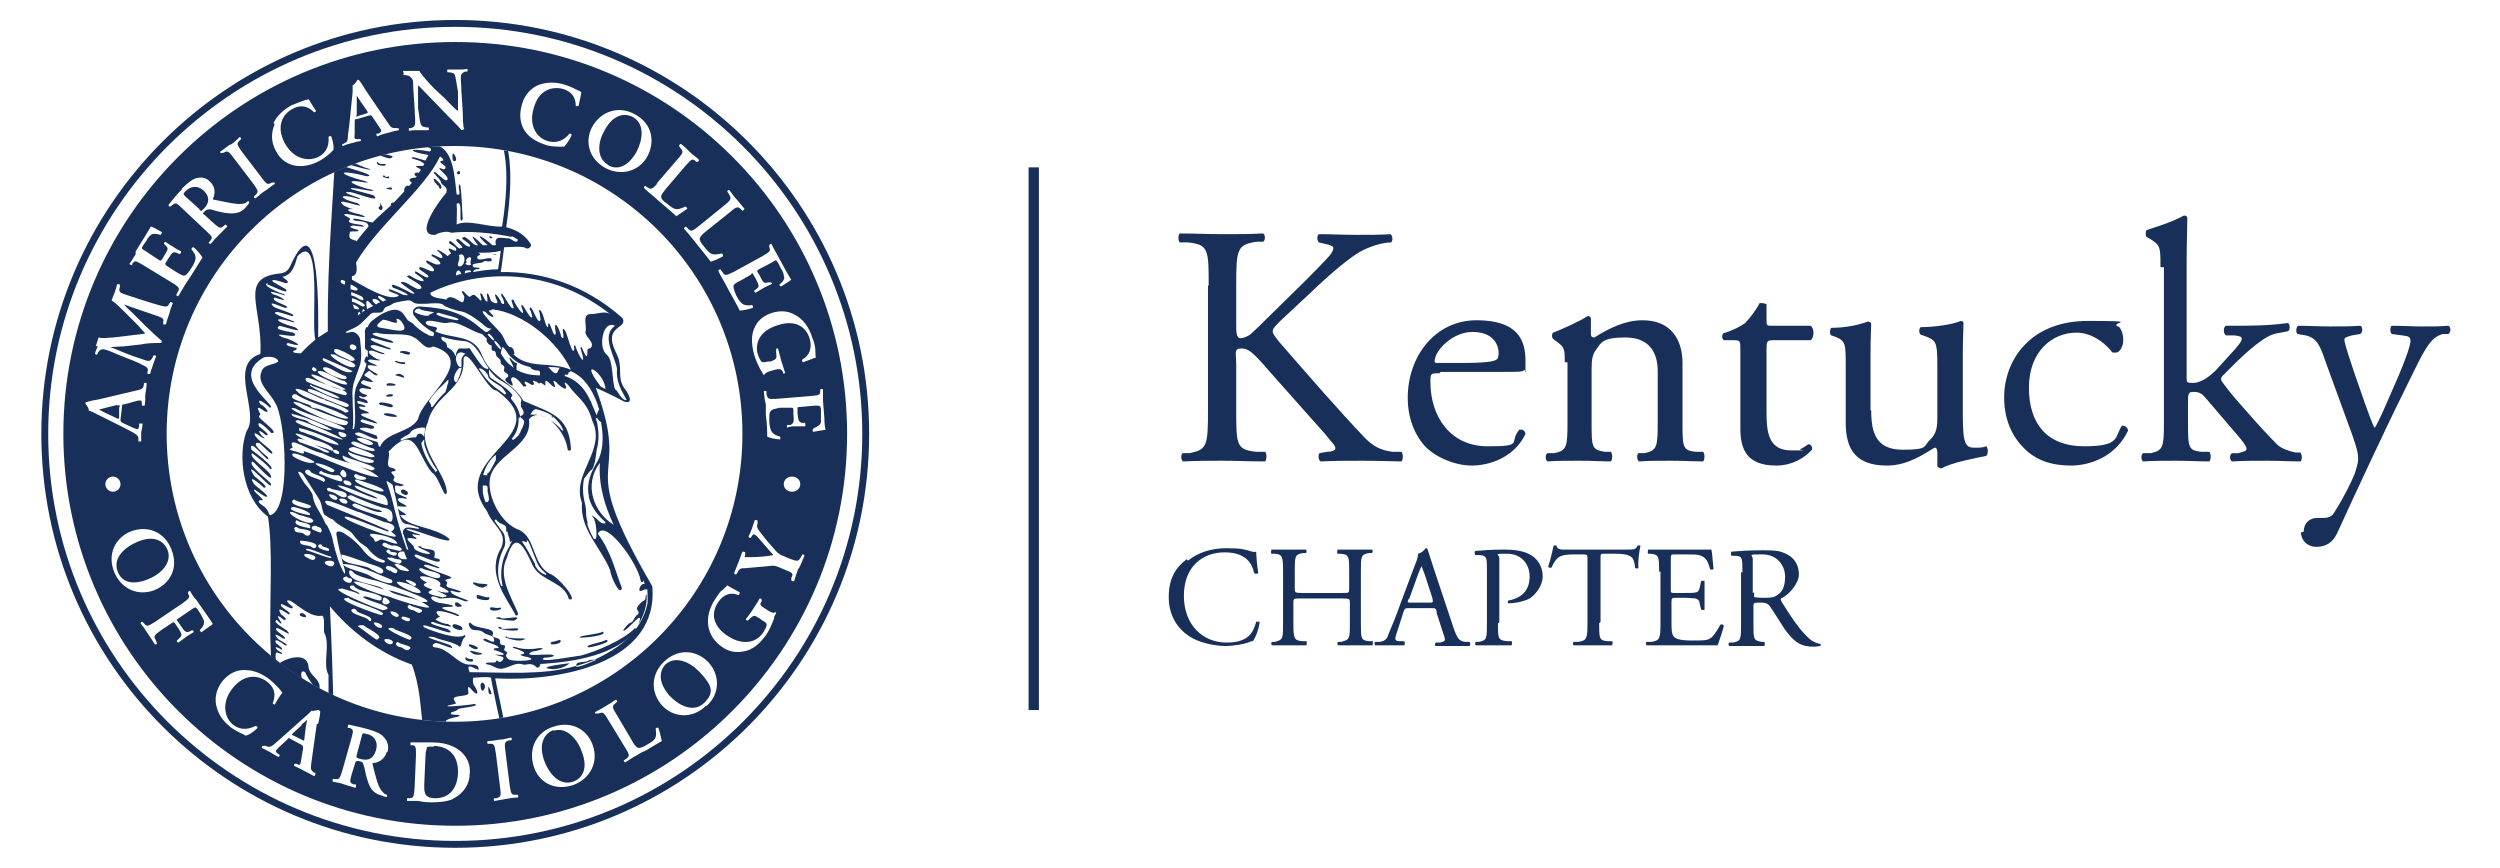 <?xml version="1.0" encoding="UTF-8"?>
<svg xmlns="http://www.w3.org/2000/svg" xmlns:xlink="http://www.w3.org/1999/xlink" version="1.1" viewBox="0 0 363 126">
  <defs>
    <style>
      .cls-1, .cls-2, .cls-3 {
        fill: none;
      }

      .cls-4 {
        fill: #183059;
      }

      .cls-2 {
        stroke-miterlimit: 10;
      }

      .cls-2, .cls-3 {
        stroke: #183059;
      }

      .cls-5 {
        isolation: isolate;
      }

      .cls-3 {
        stroke-width: 1.5px;
      }

      .cls-6 {
        clip-path: url(#clippath);
      }
    </style>
    <clipPath id="clippath">
      <circle class="cls-1" cx="65.9" cy="63" r="41.8"/>
    </clipPath>
  </defs>
  <!-- Generator: Adobe Illustrator 28.6.0, SVG Export Plug-In . SVG Version: 1.2.0 Build 709)  -->
  <g>
    <g id="Layer_1">
      <g id="Layer_1-2" data-name="Layer_1">
        <g>
          <g class="cls-5">
            <g class="cls-5">
              <path class="cls-4" d="M175.5,41.5c0-5.2,0-6-3-6.3h-1.2c-.3-.3-.2-1.2,0-1.3,2.4,0,4,.1,6.3.1s3.6,0,5.8-.1c.3.1.4,1,0,1.2h-.9c-2.9.4-3,1.1-3,6.4v5.7c0,.9,0,1.9.6,1.9s1-.3,1.4-.5c.7-.6,2-1.9,2.5-2.4l5.4-5.3c.9-.9,3.4-3.4,3.9-4.1.2-.3.3-.6.3-.8s-.2-.3-.8-.5l-1.3-.3c-.3-.3-.3-1,0-1.2,1.7,0,3.7.1,5.5.1s3.4,0,4.9-.1c.3.2.4.9.1,1.2-1.3,0-3.2.6-4.6,1.4-1.4.8-4.2,3.1-7,5.8l-4.5,4.2c-.7.7-1.1,1.1-1.1,1.5s.3.7.9,1.5c4.7,5.4,8.6,9.9,12.5,14,1.2,1.2,2.3,1.8,4,2h1.3c.3.4.2,1.2,0,1.4-1.3,0-3.2-.1-5.6-.1s-3.8,0-6.1.1c-.3,0-.5-.9-.2-1.2l1.1-.2c.7,0,1.2-.2,1.2-.5s-.3-.7-.7-1.1c-.9-1.2-2.2-2.5-4.1-4.7l-4-4.5c-2.8-3.2-3.6-4.2-4.8-4.2s-.8.6-.8,2.4v6.4c0,5.2,0,5.9,2.9,6.2h1.3c.3.3.2,1.2,0,1.4-2.4,0-4.1-.1-6.1-.1s-3.7,0-5.8.1c-.3-.1-.4-.9-.1-1.2h1c2.6-.5,2.7-1.1,2.7-6.4v-18Z"/>
              <path class="cls-4" d="M209,54.2c-1.3,0-1.3,0-1.3,1.3,0,5,2.9,9.3,8.3,9.3s3-.5,4.6-2.4c.5-.1.8.1.9.6-1.6,3.4-5.2,4.6-7.8,4.6s-5.8-1.4-7.2-3.3c-1.5-1.9-2.1-4.3-2.1-6.5,0-6.1,4-11.3,10-11.3s7.1,2.9,7.1,5.9,0,1.1-.2,1.3c-.1.3-.8.3-2.9.3h-9.2ZM212.1,52.7c3.7,0,4.8-.2,5.2-.5.1,0,.3-.3.3-.9,0-1.4-.9-3.1-3.8-3.1s-5.5,2.7-5.5,4.3c0,0,0,.2.3.2h3.5Z"/>
              <path class="cls-4" d="M227.2,52.6c0-1.9,0-2.2-1.3-3.1l-.4-.3c-.2-.2-.2-.7,0-.9,1.1-.4,4-1.7,5-2.4.2,0,.4,0,.5.3,0,1.1,0,1.9,0,2.3s.2.5.5.5c2.1-1.3,4.4-2.5,7-2.5,4.1,0,5.8,2.8,5.8,6.2v8.6c0,3.6,0,4.1,1.9,4.3h1.1c.3.4.2,1.2,0,1.4-1.5,0-2.9-.1-4.7-.1s-3.3,0-4.6.1c-.3-.1-.4-1-.1-1.2h.9c1.8-.4,1.9-.9,1.9-4.5v-7.4c0-2.8-1.3-4.9-4.7-4.9s-3.5.8-4.2,1.7c-.6.8-.7,1.5-.7,3v7.6c0,3.6,0,4,1.9,4.3h.9c.3.4.2,1.2,0,1.4-1.3,0-2.8-.1-4.5-.1s-3.3,0-4.7.1c-.3-.1-.4-1,0-1.2h1c1.8-.4,1.9-.9,1.9-4.5v-8.7Z"/>
              <path class="cls-4" d="M257.4,49.4c-.8,0-.9.2-.9,1.2v9.3c0,2.9.3,5.5,3.6,5.5s.9,0,1.3-.2c.4-.1,1.1-.7,1.2-.7.4,0,.6.5.5.8-.9,1-2.7,2.3-5.2,2.3-4.3,0-5.2-2.4-5.2-5.4v-11.4c0-1.3,0-1.4-1-1.4h-1.4c-.3-.2-.3-.7-.1-1,1.4-.4,2.7-1.1,3.2-1.5.6-.6,1.6-1.9,2.1-2.9.2,0,.8,0,1,.2v2.2c0,.9,0,.9.9.9h5.5c.6.4.5,1.8,0,2.1h-5.6Z"/>
              <path class="cls-4" d="M271.7,59.6c0,3.4.8,5.7,4.6,5.7s2.9-.5,4-1.5c.6-.6,1-1.3,1-2.9v-8.2c0-3.2-.3-3.3-1.8-3.9l-.6-.2c-.3-.2-.3-.9,0-1.1,2,0,4.7-.4,5.8-.9.2,0,.4.1.4.3,0,.9-.1,2.5-.1,4.3v8.4c0,3.9.1,5.4,1.5,5.4s1.2,0,1.9-.2c.3.2.3,1.2,0,1.4-1.9.4-4.8.9-6.5,1.8-.2,0-.5-.1-.6-.3v-2c0-.4-.1-.7-.4-.7-1.5.9-3.9,2.6-6.9,2.6-4.4,0-6-2.2-6-6.2v-8.3c0-3.1,0-3.6-1.5-4.2l-.6-.2c-.3-.2-.2-.9,0-1.1,2.3,0,4.2-.5,5.3-.9.3,0,.4.1.5.3,0,.8-.1,1.9-.1,4.3v8.3Z"/>
              <path class="cls-4" d="M307.6,47.4c.4.3.7,1.1.7,2s-.5,1.8-1.1,1.8-.5,0-.7-.3c-1.1-1.3-2.9-2.6-5-2.6-3.5,0-6.9,2.7-6.9,8s2.7,8.5,8,8.5,4.4-1.3,5.5-3c.4,0,.8.2.9.7-1.7,3.7-5.4,5.1-8.3,5.1s-5.1-.8-6.8-2.5-2.9-4.1-2.9-7.4c0-5.4,3.8-11.1,12.1-11.1s3.1.2,4.4.8Z"/>
              <path class="cls-4" d="M313.7,38.8c0-2.9,0-3.2-1.5-4.1l-.5-.3c-.2-.1-.2-.8,0-1,1.2-.4,3.6-1.1,5.4-2.1.2,0,.4,0,.5.3,0,1.5-.1,4-.1,6.2v17.1c0,.6,0,.7.9.7s2-.5,3.4-1.9l2-2.2c1.4-1.5,1.7-2,1.7-2.3s-.2-.4-1.1-.5h-1.2c-.4-.3-.4-1.2,0-1.4h1.1c2.2,0,5.1,0,7.9-.4.3.1.4,1,0,1.2l-1.6.3c-1,.2-1.8.7-3.1,1.7-1.9,1.5-3.6,3.3-4.5,4.2-.6.5-.6.8-.3,1.2.8,1.1,1.6,2.1,3.3,4,1.9,2.2,3.7,4.1,4.7,5.1.7.6,1.7.9,2.6,1.1h.7c.3.3.3,1.2,0,1.3-1.4,0-3.1-.1-4.7-.1s-3.7,0-5.2.1c-.4-.2-.4-1,0-1.2h.9c.7-.2,1.2-.3,1.2-.6s-.2-.6-.8-1.4l-5.3-6.2c-.4-.5-1-.7-1.5-.7-.9,0-.9.2-.9,1.7v2.7c0,3.6,0,4.1,1.9,4.3h1.2c.3.4.2,1.2,0,1.4-1.6,0-3.1-.1-4.8-.1s-3.3,0-4.8.1c-.3-.1-.4-1,0-1.2h1.1c1.8-.4,1.9-.9,1.9-4.5v-22.5Z"/>
              <path class="cls-4" d="M334.5,77.2c0-1.3.9-2,2-2h.9c.8,0,1.3-.3,1.6-.9,1.4-2.2,2.4-4.3,2.9-5.5.1-.4.5-1.4.5-2.1,0-1-.2-1.6-.8-3.4l-3.9-10.7c-.8-2.3-1.2-3.5-2.9-3.9l-1.2-.2c-.3-.2-.2-1.1.1-1.2,1.6,0,3.1.1,4.7.1s2.7,0,4.3-.1c.4.1.4,1,0,1.2l-1.2.2c-.7.2-1.1.3-1.1.6,0,.6,1.1,3.8,1.4,4.7l1.6,4.6c.3.8,1.2,3.4,1.4,3.5.1,0,.9-1.6,1.8-3.7l1.7-3.9c1.1-2.6,1.7-4.4,1.7-5s-.3-.7-1.2-.8l-1.5-.2c-.3-.2-.3-1.1,0-1.2,1.6,0,3.1.1,4.4.1s2.4,0,3.8-.1c.4.2.4.9,0,1.2h-.8c-1.6.4-2.5,1.9-4.2,5.4l-2.8,5.7c-1.6,3.3-5.7,12-8.2,17.5-.8,1.9-2,2.3-3.2,2.3s-2.2-.9-2.2-2.1Z"/>
            </g>
          </g>
          <g class="cls-5">
            <g class="cls-5">
              <path class="cls-4" d="M172.5,81.4c1.5-1.2,3.4-1.8,5.6-1.8s2.7.2,3.7.5c.2,0,.4.1.6,0,0,.5.1,1.8.3,3.1-.1.1-.4.2-.6,0-.3-1.4-1.2-3-4.3-3s-5.9,2-5.9,6.3,2.8,6.8,6.2,6.8,3.9-1.7,4.3-3c.1-.1.5,0,.5,0-.1,1.1-.7,2.5-1,2.8-.2,0-.5.1-.7.2-.5.2-2,.5-3.3.5s-3.7-.4-5.2-1.4c-1.7-1.1-3-3-3-5.7s1-4.3,2.6-5.5Z"/>
              <path class="cls-4" d="M188.8,86.9c-1,0-1,0-1,.7v2.9c0,2.2.1,2.5,1.3,2.6h.6c.1.1,0,.5,0,.6-1.1,0-1.8,0-2.6,0s-1.6,0-2.4,0c-.1,0-.2-.4,0-.5h.4c1.2-.3,1.2-.5,1.2-2.7v-7.5c0-2.2-.1-2.5-1.2-2.6h-.5c-.1-.1,0-.5,0-.6,1,0,1.7,0,2.6,0s1.5,0,2.4,0c.1,0,.2.4,0,.5h-.4c-1.2.2-1.2.5-1.2,2.7v2.4c0,.6,0,.7,1,.7h5.9c1,0,1,0,1-.7v-2.4c0-2.2,0-2.5-1.3-2.6h-.4c-.1-.1,0-.5,0-.6,1,0,1.7,0,2.5,0s1.5,0,2.5,0c.1,0,.2.4,0,.5h-.4c-1.2.2-1.2.5-1.2,2.7v7.5c0,2.2,0,2.5,1.2,2.6h.5c.1.1,0,.5,0,.6-1,0-1.7,0-2.5,0s-1.6,0-2.5,0c-.1,0-.2-.4,0-.5h.4c1.3-.3,1.3-.5,1.3-2.7v-2.9c0-.6,0-.7-1-.7h-5.9Z"/>
              <path class="cls-4" d="M208.6,88.8c-.1-.5-.2-.5-.9-.5h-3.1c-.5,0-.6,0-.8.5l-.7,2.2c-.3.9-.5,1.5-.5,1.7s.1.4.6.4h.7c.1.2.1.5,0,.6-.5,0-1.2,0-2.2,0-.7,0-1.4,0-2,0-.1,0-.2-.4,0-.5h.7c.5-.1,1-.3,1.2-1.1.4-1,1-2.3,1.8-4.6l2.1-5.6c.3-.7.4-1.1.4-1.5.5-.1.9-.5,1.1-.8.1,0,.3,0,.3.2.3.9.6,1.9.9,2.8l2.8,8.4c.6,1.8.9,2.1,1.8,2.2h.6c.1.2.1.5,0,.6-.9,0-1.6,0-2.5,0s-1.8,0-2.4,0c-.2,0-.2-.4,0-.5h.6c.4-.1.7-.2.7-.4s-.1-.6-.3-1.1l-.9-2.8ZM204.5,87c-.2.5-.1.5.4.5h2.6c.6,0,.6,0,.5-.6l-1.1-3.4c-.2-.5-.4-1.1-.5-1.3h0c0,.1-.3.6-.5,1.2l-1.3,3.6Z"/>
              <path class="cls-4" d="M217.5,90.5c0,2.2,0,2.5,1.4,2.6h.6c.1.2,0,.5,0,.6-1.2,0-1.9,0-2.7,0s-1.6,0-2.5,0c-.1,0-.2-.4,0-.5h.4c1.2-.2,1.2-.5,1.2-2.7v-7.7c0-1.8,0-2.1-1-2.2h-.7c-.1-.2-.1-.5,0-.6,1.1-.1,2.4-.2,4.1-.2s3,.2,4,.8c1,.6,1.7,1.7,1.7,3.1s-1.2,2.9-2.1,3.3c-.9.4-2,.6-2.9.6-.1,0-.1-.4,0-.4,2.2-.4,3.1-1.7,3.1-3.5s-1.2-3.3-3.3-3.3-1.1,0-1.1.7v9.3Z"/>
              <path class="cls-4" d="M232.2,90.5c0,2.2,0,2.5,1.2,2.6h.7c.1.1,0,.5,0,.6-1.2,0-1.9,0-2.7,0s-1.6,0-2.9,0c-.1,0-.2-.4,0-.5h.7c1.2-.2,1.3-.5,1.3-2.7v-9.3c0-.6,0-.7-.6-.7h-1.1c-.9,0-2,0-2.6.5-.5.5-.7.9-.9,1.4-.2.1-.5,0-.5-.1.3-.9.6-2.3.8-3.1,0,0,.3,0,.4,0,.1.7.8.6,1.8.6h8.4c1.1,0,1.3,0,1.6-.6.1,0,.3,0,.4,0-.2.9-.4,2.5-.3,3.2,0,.2-.4.2-.5,0,0-.5-.2-1.3-.5-1.5-.5-.4-1.3-.5-2.4-.5h-1.5c-.6,0-.6,0-.6.7v9.2Z"/>
              <path class="cls-4" d="M240.9,83c0-2.2,0-2.5-1.3-2.6h-.3c-.1-.1,0-.5,0-.6.9,0,1.6,0,2.5,0h3.9c1.3,0,2.6,0,2.8,0,.1.4.2,1.8.3,2.8,0,.1-.4.2-.5,0-.3-1-.5-1.7-1.6-2-.4-.1-1.1-.1-2-.1h-1.5c-.6,0-.6,0-.6.8v4.2c0,.6,0,.6.7.6h1.2c.9,0,1.5,0,1.8-.1.2,0,.4-.2.5-.7l.2-.9c.1-.1.5-.1.5,0,0,.5,0,1.3,0,2.1s0,1.5,0,2c0,.1-.4.1-.5,0l-.2-.8c0-.4-.2-.7-.6-.8-.3,0-.8-.1-1.6-.1h-1.2c-.6,0-.7,0-.7.6v2.9c0,1.1,0,1.8.4,2.2.2.2.7.5,2.5.5s2.2,0,2.7-.3c.4-.2.9-.9,1.5-2,.1-.1.4,0,.5.1-.1.7-.7,2.3-.9,2.9-1.9,0-3.7,0-5.6,0h-1.9c-.9,0-1.6,0-2.8,0-.1,0-.2-.4,0-.5h.7c1.2-.2,1.3-.5,1.3-2.7v-7.5Z"/>
              <path class="cls-4" d="M253,83.1c0-2,0-2.3-.9-2.4h-.7c-.1-.2-.1-.5,0-.6,1.2-.1,2.6-.2,4.6-.2s2.5.1,3.5.6c1,.5,1.7,1.5,1.7,2.9s-1.6,3.1-2.6,3.5c-.1.1,0,.3.1.5,1.7,2.7,2.8,4.3,4.2,5.5.4.3.9.5,1.4.6.1,0,.1.2,0,.3-.2,0-.5.1-.9.1-1.8,0-2.8-.5-4.3-2.6-.5-.8-1.4-2.2-2-3.1-.3-.5-.6-.7-1.5-.7s-1,0-1,.5v2.6c0,2.2,0,2.4,1.2,2.6h.4c.1.2,0,.5,0,.6-.9,0-1.6,0-2.5,0s-1.6,0-2.6,0c-.1,0-.2-.4,0-.5h.5c1.2-.2,1.2-.5,1.2-2.7v-7.5ZM254.7,86c0,.4,0,.6,0,.7,0,0,.4.1,1.4.1s1.5,0,2.1-.5c.6-.4,1-1.2,1-2.6s-1-3.2-3.3-3.2-1.4,0-1.4.7v4.9Z"/>
            </g>
          </g>
          <line class="cls-3" x1="150.1" y1="24.3" x2="150.1" y2="103.1"/>
          <g>
            <g>
              <path class="cls-4" d="M63,108.4c-.5,0-1,0-1,.1s-.1.3-.2.9l-.2,4.5c0,1.2,0,1.9,1.4,2,2.3.1,3.4-1.5,3.5-3.6.1-2.6-1.3-3.9-3.5-4Z"/>
              <path class="cls-4" d="M17,58.8l-1.6.4c-.7.2-.9.2-1,.3h0c0,0,.4.2,1,.5l1.5.7c.4.2.4.1.4-.2v-1.3c.2-.4.1-.4-.2-.3h0Z"/>
              <path class="cls-4" d="M80.4,106c-1.2.4-2.3,1.8-1.4,4.4.6,1.7,2.1,3.8,4.2,3.1,1.4-.5,2.2-1.9,1.3-4.3-.6-1.8-2.2-3.7-4.1-3.1h0Z"/>
              <path class="cls-4" d="M53.3,106.6c-.6-.2-.7-.2-.8.4l-.7,2.6c-.1.4-.1.4.5.6,1.2.3,1.9,0,2.3-1.3.3-1-.1-2-1.2-2.3Z"/>
              <path class="cls-4" d="M24.3,79.8c-.5-1.2-1.9-2.2-4.4-1.1-1.7.7-3.6,2.3-2.8,4.3.5,1.4,2,2.1,4.4,1.1,1.8-.7,3.6-2.4,2.8-4.3h0Z"/>
              <path class="cls-4" d="M88.3,24c1.3.7,2.8.3,4.1-1.9.9-1.7,1.3-4.1-.5-5.1-1.1-.6-2.8-.5-4.1,1.9-.9,1.5-1.4,4,.6,5.1h0Z"/>
              <path class="cls-4" d="M28.9,30.4c.3.3.3.3.7-.1.9-.9.8-1.8,0-2.6-.7-.7-1.8-.8-2.6,0-.5.5-.4.5,0,.9l2,1.8h0Z"/>
              <path class="cls-4" d="M66.1,6.1c-31.4,0-56.9,25.5-56.9,56.9s25.5,56.9,56.9,56.9,56.9-25.5,56.9-56.9S97.6,6.1,66.1,6.1ZM118.1,49.4c.2.6.3,1.2.3,1.7,0,.3,0,.7.1.8-.4.1-1,.4-1.9.7-.1,0-.2-.3-.1-.4,1.1-.6,1.4-1.7,1.1-2.9-.6-2.2-2.5-2.8-4.6-2.1-1,.3-2,.8-2.6,1.7-.6.9-.6,2-.3,2.7.2.6.4.9.6,1,.1,0,.4,0,.8-.1h.4c.9-.4.9-.4.8-1.3v-.5c0-.1.2-.2.3,0,.1.5.3,1.1.5,1.9.2.5.3,1,.5,1.5,0,.1-.2.2-.3.1v-.2c-.3-.4-.4-.5-1.2-.3l-.7.2c-.4.1-.7.3-.8.5,0,0-.1,0-.2,0,0-.1-.1-.3-.3-.6-.4-.7-.8-1.6-1-2.3-.4-1.5-.5-3,.2-4.2.5-1,1.5-1.6,2.5-1.9,1-.3,2.2-.3,3.2.3,1.2.6,2.1,1.8,2.6,3.5h0ZM111.7,35.8v-.2c0-.1.2-.2.3-.2.2.4.5,1,.8,1.5l1.2,2.2c.4.7.8,1.4.9,1.5-.2.2-1,.7-1.5,1-.1,0-.3-.2-.2-.3.6-.5.8-.9.6-1.3,0-.3-.2-.7-.4-1l-.4-.8c-.3-.5-.3-.5-.9-.1l-1.9,1c-.3.2-.3.2-.2.4l.3.5c.5,1,.6,1.2,1.2,1h.4c.1,0,.2.1.2.2-.3.2-.7.3-1.2.6-.4.2-.8.5-1.2.7-.1,0-.2-.2-.2-.3l.4-.3c.4-.3.3-.5-.2-1.5l-.3-.5c-.1-.3-.2-.3-.4,0l-1.4.8c-.6.3-1,.5-1.1.8,0,.2,0,.5.4,1.4.8,1.5,1.2,1.5,2.3,1.4.1,0,.2.3.1.4-.5.2-1.5.4-1.9.4-.2-.5-.8-1.5-1.5-2.8l-.7-1.3c-.3-.5-.7-1.2-.9-1.7,0-.1.2-.2.3-.2l.3.4c.3.5.4.6,1.6,0l4.2-2.3c1.2-.7,1.2-.8,1-1.3h0ZM107.8,63c0,23.1-18.7,41.8-41.8,41.8s-41.8-18.7-41.8-41.8,18.7-41.8,41.8-41.8,41.8,18.7,41.8,41.8ZM105.8,28.1l-.2-.3c0-.1.2-.3.3-.2.4.5.7,1,1.1,1.4.4.4.7.9,1.1,1.3,0,.1-.2.3-.3.3l-.2-.2c-.4-.4-.6-.5-1.6.4l-3.5,2.8c-.5.4-.8.7-.9,1,0,.2,0,.5.7,1.3.9,1.1,1.1,1.2,2.5.9.1,0,.2.2.2.4-.5.3-1.4.7-1.8.8-.3-.4-1-1.3-1.9-2.4l-.8-1c-.4-.5-.8-1-1.2-1.4,0-.1.2-.3.3-.3l.3.3c.4.4.5.5,1.6-.4l3.7-3c1-.8,1-1,.7-1.5h0ZM95.3,26.7l3.1-3.6c.9-1,.8-1.1.4-1.6l-.2-.3c0-.1.1-.3.3-.3.5.4.9.8,1.3,1.2.4.4.9.7,1.3,1.1,0,.1-.1.3-.2.3h-.2c-.5-.5-.6-.5-1.5.5l-2.9,3.4c-.4.5-.7.9-.7,1.1s0,.5.9,1.1c1.1.9,1.3,1,2.6.4.1,0,.3.2.3.3-.4.3-1.3.9-1.6,1.1-.4-.4-1.2-1.1-2.3-2l-1-.9c-.5-.4-1-.8-1.4-1.2,0-.1,0-.3.2-.3l.3.2c.5.3.6.4,1.5-.6h0ZM86,18.4c1.3-2.3,3.9-3.1,6.2-1.8,2.6,1.4,2.9,4.1,1.8,6.1-1.2,2.2-3.8,2.9-6.1,1.7-2.5-1.4-3-4-1.9-6h0ZM75.8,15.1c.4-1.4,1.4-2.4,2.5-2.8,1.1-.4,2.5-.4,3.7,0,.7.2,1.5.6,2.1.9.1,0,.2.1.3.2,0,.3-.2,1-.4,2-.1,0-.3,0-.4,0,0-.8-.2-2-1.9-2.5-1.6-.4-3.5.2-4.2,2.8-.8,2.6.5,4.4,2.1,4.8,1.6.4,2.5-.4,3.1-1.1.1,0,.3,0,.3.2-.3.8-.9,1.5-1.1,1.7-.2,0-.3,0-.5,0-.3,0-1.2,0-2-.2-1.2-.4-2.2-.9-2.9-1.7-.8-.9-1.2-2.3-.8-3.9h0ZM58.5,10.3c.5,0,1.2,0,1.5,0,.3,0,.6,0,.9,0,.2.5,1.7,2.1,2.2,2.6l1.4,1.3c.6.6,1.8,1.9,2,1.9,0,0,0-.1,0-.3v-2.5c-.2-1-.3-2.1-.5-2.5-.1-.2-.3-.2-.7-.3h-.3c-.1-.1-.1-.4,0-.4.5,0,1,0,1.5,0,.6,0,.9,0,1.3-.1.1,0,.2.3,0,.4h-.3c-.2.1-.4.2-.5.4-.2.4,0,1.5,0,2.5l.2,3.1c0,.4,0,2,.2,2.3,0,.1-.3.2-.4.2-.2-.3-.6-.7-1.6-1.7l-3.2-3.3c-.9-.9-1.3-1.4-1.5-1.5,0,0,0,.1,0,.8v2.5c.2,1,.2,2.1.5,2.5.1.2.3.2.7.3h.3c.1.1.1.4,0,.4-.5,0-1,0-1.5,0-.5,0-.9,0-1.3.1,0,0-.1-.3,0-.4h.3c.2-.1.5-.2.5-.4.2-.4,0-1.5,0-2.5l-.2-3c0-1,0-1.2-.5-1.6-.1-.1-.5-.2-.7-.2h-.2c0,0,0-.4,0-.4h0ZM49.7,21l.3-.2c.3-.1.5-.3.5-.8,0-.4.1-.9.2-1.7l.5-4.9c0-.4,0-.8,0-1,.4-.2.7-.8.7-.8,0,0,.2,0,.2,0,.4.5.7,1,1,1.5l3.2,4.7c.5.8.6.8,1.3.8h.2c.1,0,.2.3.1.3-.5.1-1,.2-1.6.4-.5.1-1.1.3-1.5.5-.1,0-.2-.3-.1-.4h.3c.4-.3.5-.4.1-.9l-1-1.5c-.2-.3-.2-.3-.6-.2l-1.7.5c-.3,0-.3,0-.3.5v1.6c-.1.8,0,.8.4.8h.4c.1,0,.2.2,0,.3-.4,0-.8.2-1.3.3-.4.1-.8.2-1.2.4-.1,0-.2-.2-.1-.4h0ZM39.7,17.9c.5-1.1,1.5-2,2.6-2.6.7-.3,1.5-.6,2.1-.8.2,0,.2,0,.4-.1.2.2.5.9,1.1,1.7,0,.1-.2.2-.3.2-.6-.6-1.6-1.3-3.1-.5-1.5.8-2.4,2.5-1.2,4.9,1.3,2.4,3.4,2.8,4.9,2.1,1.4-.7,1.6-2,1.5-2.9,0-.1.3-.2.4-.1.3.8.4,1.7.3,2-.1,0-.2.2-.3.3-.2.2-.9.8-1.6,1.2-1.1.6-2.2.9-3.3.8-1.2-.1-2.5-.8-3.2-2.3-.7-1.3-.6-2.7-.1-3.8h0ZM33.5,21c.5-.3.9-.7,1.3-1.1.1,0,.3.2.2.3l-.2.2c-.4.4-.5.5.3,1.6l2.9,3.8c.8,1.1.9,1,1.5.7h.2c.1-.1.2,0,.2.2-.5.3-.9.7-1.4,1-.5.3-.9.7-1.4,1.1-.1,0-.3-.1-.2-.3l.2-.2c.4-.4.5-.5-.3-1.6l-2.9-3.8c-.8-1.1-.9-1-1.5-.7h-.2c-.1.1-.3,0-.2-.2.5-.3.9-.7,1.4-1h0ZM26.4,27.4c.7-.7,1.4-1.3,2-1.5.7-.2,1.5-.2,2.1.5.9.8.7,1.9.4,2.5,0,0,0,.1.2.1,2,.4,3.2.7,4,.6.5,0,.8-.3.9-.4,0,0,.2,0,.2.2,0,.1-.2.3-.5.7-.8.9-1.7,1-3.1.8-.6-.1-1.4-.3-2-.5-.4,0-.6,0-.9.3-.3.3-.3.3,0,.5l1.2,1.1c1,.9,1.1.9,1.6.5l.2-.2c.1,0,.3.2.3.3-.4.4-.8.8-1.2,1.2s-.8.8-1.2,1.3c-.1,0-.3,0-.3-.2l.2-.2c.4-.5.4-.6-.6-1.5l-3.4-3.2c-.9-.9-1-.9-1.5-.5l-.3.2c-.1,0-.3-.1-.2-.3.5-.6,1.2-1.5,1.9-2.2h0ZM19.7,36.5l1.3-2.1c.4-.7.8-1.3.9-1.5.2,0,1.1.5,1.6.8,0,0,0,.3-.2.4-.7-.2-1.1-.2-1.4,0-.2.2-.5.5-.6.8l-.5.7c-.3.5-.3.5.4.9l1.8,1.2c.3.2.3.2.5,0l.3-.5c.6-1,.7-1.1.3-1.5l-.3-.3c0-.1.1-.3.2-.3.3.2.7.5,1.1.7.4.3.8.5,1.2.7,0,0,0,.3-.2.4l-.5-.2c-.5-.2-.6,0-1.2.9l-.3.5c-.2.2-.1.3.1.5l1.4.9c.5.3,1,.6,1.2.5.2,0,.4-.2,1-1.1.9-1.4.7-1.8,0-2.7,0-.2.1-.3.3-.3.4.3,1.1,1.1,1.3,1.5-.3.5-.9,1.4-1.7,2.7l-.8,1.2c-.3.5-.7,1.2-1,1.7-.1,0-.3,0-.3-.2l.2-.4c.3-.5.3-.7-.9-1.4l-4.1-2.5c-1.2-.7-1.2-.7-1.6-.2v.2c-.2,0-.4-.1-.4-.2.3-.4.6-.9.9-1.4h0ZM13.9,50.3c.1-.4.3-.8.4-1.3.7.2,1.5,0,2.2,0l3.3-.4c.2,0,1-.1,1.3-.2-.3-.3-.6-.6-1-1.1l-1.9-1.9c-.7-.7-1.3-1.3-2-1.8.1-.3.3-.7.4-1,.2-.5.3-.9.4-1.3,0-.1.3,0,.4,0v.4c-.2.6,0,.8.6,1,1.8.6,3.6,1.2,5.4,1.7.8.2,1,.1,1.1-.2l.2-.3c0-.1.3,0,.4.1-.2.5-.4,1-.5,1.5-.2.6-.4,1.1-.5,1.6,0,0-.3,0-.4,0v-.3c.1-.5,0-.6-.8-.9l-3.8-1.3-1.1-.4h0c.5.6.9.9,1.3,1.3l1.8,1.8c.7.7,1.9,1.8,2.4,2.2,0,0,0,.2-.1.3-.7,0-2.1,0-2.8.2l-2.7.3c-.6,0-1.5.1-1.9.1h0c.6.2,1.5.6,2,.8.7.3,1.8.7,2.8,1,.8.3,1,.3,1.3-.2l.2-.4c.1,0,.3,0,.4.1-.2.4-.3.8-.5,1.3-.1.4-.3.8-.4,1.3,0,0-.3,0-.4,0v-.2c.2-.6,0-.8-.7-1.1-.7-.4-1.5-.7-2.8-1.2-.8-.3-1.8-.8-2.5-1-.6-.2-.9,0-1.1.3l-.2.4c-.1,0-.3,0-.3-.2.1-.4.3-.7.4-1.1h0ZM12.9,59.6c0-.5-.5-.9-.5-1,0,0,0-.2.1-.2.6-.2,1.2-.3,1.8-.4l5.5-1.3c.9-.2,1-.3,1.1-.9v-.2c.2,0,.4,0,.4,0,0,.5-.1,1-.2,1.7,0,.5,0,1.1-.1,1.6,0,0-.3,0-.4,0v-.3c0-.5-.1-.5-.7-.4l-1.8.5c-.4,0-.4.1-.4.5l-.2,1.7c0,.3,0,.3.3.5l1.5.7c.7.3.8.3.9-.2v-.4c.2,0,.4,0,.5,0,0,.4-.1.8-.2,1.3,0,.4,0,.8,0,1.3,0,0-.3,0-.4,0v-.4c0-.4-.2-.5-.6-.8-.3-.2-.8-.4-1.5-.8l-4.4-2.2c-.4-.2-.7-.3-.9-.3h0ZM15.3,70.3c0-.6.5-1.1,1.1-1.1s1.1.5,1.1,1.1-.5,1.1-1.1,1.1-1.1-.5-1.1-1.1ZM16.6,83.1c-1.1-2.7.2-5,2.3-5.9,2.5-1,5,0,6,2.6,1.1,2.8-.3,5-2.5,5.9-2.4.9-4.8-.2-5.8-2.6h0ZM29.3,91.8c-.1,0-.3-.2-.3-.3.5-.5.7-.9.6-1.4-.1-.3-.3-.6-.5-1l-.4-.6c-.3-.4-.3-.4-.9,0l-1.9,1.3c-.3.2-.3.2-.1.4l.4.6c.6.9.8,1.1,1.3.9l.4-.2c.1,0,.3.2.2.3-.3.2-.7.4-1.1.7-.4.3-.8.6-1.1.8-.1,0-.3-.2-.2-.3l.4-.4c.4-.4.3-.6-.3-1.5l-.4-.6c-.2-.2-.2-.2-.5,0l-1.5,1c-1.1.8-1.1.9-.8,1.4l.2.5c0,.1-.2.2-.3.2-.4-.7-.8-1.2-1.1-1.7s-.6-.9-1-1.4c0-.1.2-.3.3-.2l.2.2c.4.5.5.5,1.6-.2l4-2.7c1.1-.8,1.1-.9.8-1.4v-.2c0-.1.2-.2.3-.2.2.4.5.9.9,1.3l1.4,2c.5.7.9,1.3,1,1.5-.2.2-1,.7-1.5,1.1h0ZM35.7,106.8c-.1,0-.3-.1-.4-.2-.3-.1-1.1-.5-1.8-1-1-.8-1.7-1.7-2-2.8-.4-1.2-.2-2.6.8-3.9,1-1.2,2.2-1.7,3.4-1.6,1.2,0,2.5.6,3.5,1.4.6.5,1.2,1.1,1.6,1.6,0,.1.2.2.2.3-.2.2-.6.8-1.1,1.7-.1,0-.3-.1-.3-.2.3-.8.6-2-.8-3.1-1.3-1-3.3-1.2-5,.9-1.7,2.1-1.2,4.3,0,5.3,1.3,1,2.5.6,3.3.2.2,0,.3.2.3.3-.6.6-1.4,1.1-1.7,1.1h0ZM46,105.1l-.8,5.7c-.1.9-.1,1,.4,1.4h.2c0,.2,0,.4-.2.5-.5-.3-.9-.5-1.5-.8-.5-.3-1-.5-1.4-.7,0,0,0-.3.1-.3h.3c.4.3.5.2.6-.4l.3-1.8c0-.4,0-.4-.3-.6l-1.5-.8c-.3-.2-.3-.2-.5.1l-1.2,1.1c-.6.6-.5.6-.2.9l.3.2c0,.1,0,.3-.2.3-.4-.2-.7-.4-1.2-.7-.4-.2-.7-.4-1.2-.6,0,0,0-.3.2-.3h.4c.4.2.5.2.9,0,.3-.2.7-.6,1.3-1.1l3.7-3.3c.3-.3.6-.5.7-.7.4.1,1.1-.2,1.1-.1,0,0,.1.1.2.2,0,.6-.2,1.2-.3,1.8h0ZM56.1,109.3c-.3,1.1-1.4,1.5-2,1.5,0,0,0,.1,0,.2.5,2,.8,3.2,1.3,3.8.3.4.6.6.8.6,0,0,0,.2,0,.3-.2,0-.4,0-.8-.2-1.2-.3-1.7-1-2.1-2.4-.2-.6-.3-1.4-.5-2-.1-.4-.2-.5-.7-.6-.4,0-.4,0-.5.2l-.5,1.6c-.4,1.3-.3,1.4.3,1.6h.3c0,.2,0,.4-.1.5-.5-.2-1.1-.3-1.6-.5-.5-.2-1.1-.3-1.7-.4,0,0,0-.3,0-.4h.3c.6.1.7.1,1.1-1.2l1.3-4.6c.3-1.2.4-1.3-.2-1.6h-.3c0-.2,0-.4.1-.5.8.2,1.9.4,2.9.7,1,.3,1.8.6,2.2,1.1.5.5.8,1.2.6,2.1h0ZM65.8,116c-.9.4-2,.5-3.2.5-.8,0-1.4-.1-1.9-.2-.5,0-1.1,0-1.6,0,0,0,0-.3,0-.4h.3c.6,0,.7-.1.8-1.5l.2-4.7c0-1.2,0-1.4-.5-1.5h-.3c0-.1,0-.3,0-.4.9,0,2,0,3.2,0,1.2,0,2.1.2,3,.6,1.5.7,2.6,2.1,2.4,4,0,1.4-.9,2.9-2.5,3.6ZM75.2,115.8c-.6,0-1.2.1-1.7.2s-1.2.2-1.7.3c-.1,0-.2-.3,0-.4h.3c.6-.2.7-.3.5-1.7l-.6-4.8c-.2-1.4-.3-1.4-.9-1.4h-.3c0,0-.1-.3,0-.4.6,0,1.1-.1,1.7-.2.6,0,1.1-.2,1.7-.3.1,0,.2.3,0,.4h-.3c-.6.2-.7.3-.5,1.7l.6,4.8c.2,1.4.3,1.4.9,1.4h.3c0,0,.1.3,0,.4h0ZM83.2,114c-2.8.9-5-.5-5.7-2.7-.8-2.5.3-5,2.9-5.8,2.8-.9,5,.6,5.7,2.8.8,2.4-.4,4.8-2.9,5.7h0ZM93.6,109l-1.2.7c-.6.3-1.1.7-1.6,1-.1,0-.3-.2-.2-.3l.3-.2c.5-.4.6-.5-.1-1.6l-2.5-4.1c-.7-1.2-.8-1.1-1.4-.9h-.3c-.1.1-.2,0-.2-.2.6-.3,1.1-.6,1.6-.9.5-.3,1-.6,1.4-.9.1,0,.3.2.2.3l-.2.2c-.5.4-.6.5.1,1.6l2.3,3.9c.3.6.6.9.9,1,.2,0,.5,0,1.3-.5,1.2-.7,1.4-.9,1.2-2.3,0-.1.3-.2.4-.1.2.5.4,1.5.5,1.9-.5.3-1.4.8-2.7,1.6h0ZM102.5,102.5c-2.1,2-4.8,1.6-6.3,0-1.8-1.9-1.7-4.7.3-6.5,2.2-2,4.8-1.5,6.4.2,1.7,1.9,1.6,4.6-.3,6.3h0ZM112.4,89.8c-.3.8-.7,1.7-1.1,2.3-.9,1.3-2,2.3-3.4,2.5-1.1.2-2.2,0-3.1-.7-.9-.6-1.6-1.5-1.9-2.7-.3-1.3,0-2.8,1-4.3s.8-1,1.1-1.3c.2-.2.5-.5.6-.6.3.2.9.5,1.8,1,0,.1,0,.4-.2.4-1.2-.5-2.2,0-2.9,1-1.3,1.9-.5,3.7,1.3,4.9.9.6,1.9,1,3,.9,1.1-.1,1.9-.8,2.3-1.5.3-.5.5-.9.4-1.1,0-.1-.2-.3-.6-.5l-.4-.3c-.8-.5-.8-.5-1.4,0l-.3.3c-.1,0-.3,0-.3-.2.3-.4.7-.9,1.2-1.7.3-.5.6-.9.8-1.3.1,0,.3,0,.3.2v.2c-.3.4-.3.6.4,1l.6.4c.4.2.7.4.9.2,0,0,.2,0,.2.1,0,.1-.2.3-.3.6h0ZM115.9,82.6c-.2.6-.4,1.1-.6,1.8,0,0-.3,0-.4-.1v-.4c.3-.6.3-.7-1-1.2l-.7-.3c-.7-.3-.9-.3-1.6-.2l-3.4.3c-.6,0-.8,0-1.1.6l-.2.3c-.1,0-.3,0-.3-.2.2-.5.4-1,.6-1.5.2-.5.5-1.3.6-1.6,0,0,.3,0,.4.1v.4c-.1.2-.1.3,0,.3,0,0,.2,0,.7,0,1.2,0,2.4-.1,3.4-.3-.7-.8-1.4-1.6-2.1-2.4-.3-.4-.6-.6-.7-.6-.1,0-.2,0-.3.2l-.2.3c-.1,0-.3,0-.3-.2.2-.5.4-.9.5-1.2.1-.4.3-.8.4-1.2,0,0,.3,0,.4.1v.4c-.2.6,0,.8.8,1.8.5.7,1.1,1.3,1.6,1.9.5.6.7.8,1.5,1.1l.7.3c1.3.5,1.3.4,1.7-.2l.2-.4c.1,0,.3,0,.3.2-.3.7-.5,1.3-.8,1.8h0ZM113.8,70.3c0-.6.5-1.1,1.2-1.1s1.2.5,1.2,1.1-.5,1.1-1.2,1.1-1.2-.5-1.2-1.1ZM118.1,62.2c.7-.3,1-.5,1.1-.9,0-.3,0-.7,0-1v-.9c-.1-.5-.1-.5-.9-.5l-2.2.2c-.3,0-.3,0-.3.3v.6c.1,1.1.2,1.3.7,1.4h.4c0,.1.1.4,0,.5-.3,0-.8,0-1.3,0-.5,0-.9,0-1.3.2,0,0-.1-.3,0-.4h.5c.5-.3.5-.5.4-1.6v-.6c0-.3-.1-.3-.4-.3h-1.6c-.7.2-1.1.2-1.3.5-.2.2-.2.4-.2,1.5.1,1.6.5,1.9,1.6,2.2,0,.1,0,.3,0,.4-.6,0-1.5-.2-1.9-.4,0-.6,0-1.7-.2-3.2v-1.5c-.2-.6-.2-1.3-.3-1.9,0,0,.3-.1.4,0v.5c.2.6.2.7,1.6.6l4.8-.4c1.4-.1,1.4-.2,1.4-.8v-.2c0,0,.3,0,.4,0,0,.5,0,1.1,0,1.7l.2,2.5c0,.8.1,1.6.2,1.7-.2,0-1.2.2-1.8.3-.1,0-.2-.3,0-.4h0Z"/>
              <path class="cls-4" d="M51.8,16.9l1.3-.4c.3-.1.4-.1.2-.4l-.9-1.3c-.4-.6-.5-.8-.6-.9h0c0,.1,0,.4,0,1.1v1.6c-.1.4-.1.4.2.3Z"/>
              <path class="cls-4" d="M43.8,105.3l-1.2,1.1c-.3.3-.3.3,0,.4l1.2.6c.3.2.4.2.4-.2l.2-1.6c.1-.7.2-1,.2-1.1h0c0,0-.3.3-.8.7h0Z"/>
              <path class="cls-4" d="M96.7,96.4c-.9.9-1.3,2.5.5,4.6,1.2,1.3,3.4,2.6,5,1.1s1.2-2.6-.6-4.5c-1.3-1.4-3.5-2.5-5-1.1h0Z"/>
            </g>
            <g class="cls-6">
              <g>
                <path class="cls-4" d="M53.5,15.7c.3,0,.8-.1.8-.3,0-.4-1.5.1-.8.3Z"/>
                <path class="cls-4" d="M54.4,20.5c-.2,0-.7-.3-.5,0v.2c.4.2,4.9,1.7,4.5.7-.8-.1-3.2-.5-4-.9h0Z"/>
                <path class="cls-4" d="M55.9,17.9c-1.5.3-.2.4.4.5,0,0-.1-.5-.4-.5Z"/>
                <path class="cls-4" d="M54.8,16.7c-.1-.1-.4,0-.6,0-.4.3.7,0,.6,0Z"/>
                <path class="cls-4" d="M55.2,29.5c-.2-.2.2.3-.1.5-.3.2,0,.5.3.5.3-.4.1-.5-.2-1h0Z"/>
                <path class="cls-4" d="M71.1,34.3c-.2.3.4.4.4.2,0,0-.3-.3-.4-.2Z"/>
                <path class="cls-4" d="M81.3,92.9c0,0-.9.3-1.2.3-.8.7,1.9.3,1.2-.3Z"/>
                <path class="cls-4" d="M73.6,92.4c-1,.1,1.5.7,1.9.6.4,0,1.1-.3.5-.3-.5,0-2.2,0-2.4-.2Z"/>
                <path class="cls-4" d="M63.7,27c0,.1.1.5.3.4.4-.4-.5-1.1-.8-1.4-.7-.2.4,1.1.5,1Z"/>
                <path class="cls-4" d="M54.7,17.8c0-.2-.2-.3-.4-.1-.2.3.3.5.3.5,0,0,0-.2,0-.4Z"/>
                <path class="cls-4" d="M87.5,91.7c-.3.4-4,.6-3.2.9.5,0,4.1-.3,3.2-.9Z"/>
                <path class="cls-4" d="M55.1,22.2c-.8.2,1.2.8,1.5.8,1.4-.4-1.2-.6-1.5-.8Z"/>
                <path class="cls-4" d="M88,92.9c-.5.4-3.5.8-2.5,1.1.4,0,3.6-.8,2.5-1.1Z"/>
                <path class="cls-4" d="M66,23.4c.7,0-.4-1.9-.3-.7,0,.4,0,.7.3.7Z"/>
                <path class="cls-4" d="M54.6,18.9c.2.3,2.7.9,2,.4-.7,0-2-.9-2-.4Z"/>
                <path class="cls-4" d="M75,91.6c1.2-.8-2.2,0-2.2-.4-.1-.3-.6-.2-.4,0s2.2.5,2.6.3Z"/>
                <path class="cls-4" d="M66.6,25.3c.1,0,.2,0,.2-.2,0-.7-.9.2-.2.2Z"/>
                <path class="cls-4" d="M56.2,27.3c-.6,0,1,.5.7,0-.1-.2-.5,0-.7,0Z"/>
                <path class="cls-4" d="M61.8,19s-.5.1-.6-.1c0-.4-.4.3-.2.3s.7-.2.7-.2h0Z"/>
                <path class="cls-4" d="M56.4,20.3c.3.2,1.5.4,1.4,0,0,0-2-.6-1.4,0Z"/>
                <path class="cls-4" d="M55.9,23.8c-.2,0-.8.1-1-.2,0-.2-.3,0-.1.2,0,.3,1.7.4,1.1,0Z"/>
                <path class="cls-4" d="M56.5,25.9v-.3s-.5.2-.6,0c-.1-.3-.5,0-.2.1.3.2.8.2.8.2Z"/>
                <path class="cls-4" d="M72,37c.3-.2-.5,0-.6,0-.1,0,.4,0,.6,0Z"/>
                <path class="cls-4" d="M93.5,87.2c-.4.2-1.2,1-1,1.3s.4.5,0,.8c-.4.3-.6,1.1-.9,1.1-.3,0-1.2,1.1-1.1,1.2.7,0,3.2-3.6,2.2-.9.8-1.4,1.3-2.9,1.2-4.4-.3.3,0,.7-.4.9h0Z"/>
                <path class="cls-4" d="M92.2,91.2c-1.6,1.7-5.6,3.4-7.9,4-.4,0-6.6,1.2-5.3.3.4,0,1.4-.1,1.4-.3,0-.5-5.1.4-3.1-.6.4,0,2.4-.5,1-.5-1,.2-2,.2-3,0-.5-.2-1.2-.3-.7,0,.6.2,2.2.7,1.2.9-.4,0-.2.2.3.3,3.1.6-1.6.9-2.3.4-.4-.4-.4-.5-.2-.8.2-.3-.4-.3-.4-.6.5-1.1-.6-.2-.6-1.1.2-.8-1.5-.4-1-1.2.1-.9-2.5-.7-3.1-1.4-.3-.3-.5-.2-.4.2.4,1.2,1.3.3,2.2,1.1.4.3,1.4.4,1.4.8.4,1.3-1.5-.5-1.5.2.2.4,2.3.7,2.2,1.2-.3,0-1,0-.6.3.1,0,2,.6,1.1.7-.5,0-1.1-.1-.9,0s1.2.2,1.1.5c0,.3-.5.7-.8.4s-.2.2-.5.2c-.3,0-.7,0-.9,0-.2,0-.7.2,0,.3s1.2.7,2,.6c1.4-.3,2-1,3.1-.6.2.1.8-.2,1.3,0,.5.1.6.6.9.4.3-.1.1-.6.5-.5,4.5-.3,10.9-1.2,13.9-5.2,0,0-.2.1-.3.1h0Z"/>
                <path class="cls-4" d="M57,58.8c-.2-.2-2.6-.7-1.8,0,.4-.1,2.1.8,1.8,0Z"/>
                <path class="cls-4" d="M57,57.5c.4-.5-1.4-.2-.8.1.2,0,.7,0,.8-.1Z"/>
                <path class="cls-4" d="M85.5,95.9c-.5.4-2,0-1.8.8.9-.3,1.9-.6,2.7-.9-.5,0-.6,0-1,.1Z"/>
                <path class="cls-4" d="M60,86.8c-.5-.2-2.9-1-3.5-1.1.4.7,3.5,1.1,4.6,1.6-.5-.2-.9-.4-1.1-.5h0Z"/>
                <path class="cls-4" d="M43.8,89c-.1,0-.6.3,0,.5.9.4.8-.3,0-.5Z"/>
                <path class="cls-4" d="M70,99.1c-.2.2-.3.3-.2.6.1,1.5,1.2-.3.2-.6Z"/>
                <path class="cls-4" d="M70.9,99.8c0,.5,0,1,.3,1,.5.2-.4-1.5-.3-1Z"/>
                <path class="cls-4" d="M59,71.3c-.7-.6-1.2.2-.3.5.4.3.8-.3.3-.5Z"/>
                <path class="cls-4" d="M68.5,94.8c.6.5,2,.2,1.3,0-.5,0-2.2-.7-1.3,0Z"/>
                <path class="cls-4" d="M68.1,93.8c.4.3,1.1.7,1.3.3,0-.2-1.6-.9-1.3-.3Z"/>
                <path class="cls-4" d="M72.6,88.2c-.6.3-1.7-.4-1.4.3.3.4,2.1,0,1.4-.3Z"/>
                <path class="cls-4" d="M68.6,95.7c-.2,0-.8,0-.9-.3-.7.6,1.5,1,.9.3Z"/>
                <path class="cls-4" d="M70.2,85.3c1.7-.7-.7-.4-1.1-.7-1.3-.2.6.9,1.1.7Z"/>
                <path class="cls-4" d="M56.1,60c-1.6.2,2.3.9,1.4.3-.4-.2-1.1-.3-1.4-.3Z"/>
                <path class="cls-4" d="M71,86.7c-.7.2-2.2-.9-1.7.2.5.2,2.1.5,1.7-.2Z"/>
                <path class="cls-4" d="M67.1,88c-.2-.2-.7-.7-1-.5-.2.7.6.7,1,.5Z"/>
                <path class="cls-4" d="M74.7,90.1c1.6-1-1.8,0-2-.4-.3-.2-.8,0-.6.1s2.2.4,2.6.3h0Z"/>
                <path class="cls-4" d="M57.6,52.4c-1.1,0,1.6.9,1.2.2-.2,0-1,0-1.2-.2Z"/>
                <path class="cls-4" d="M57.8,54.3c-1.1.2.4.3.6.5.8.2-.2-.7-.6-.5Z"/>
                <path class="cls-4" d="M57.2,56c1-.2-1.5-.7-1,0,.2,0,.8,0,1,0Z"/>
                <path class="cls-4" d="M59.3,51.5c1.1-.4-1.5-.8-1.2-.3.2,0,.9.3,1.2.3Z"/>
                <path class="cls-4" d="M79.7,97.1c1.1.2,2.4-.2,3-.8,0,0-4.6.5-3,.8Z"/>
                <path class="cls-4" d="M66.9,90.9c-.2,0-1.1-.6-1.2,0,0,.5,2.2,1,1.2,0Z"/>
                <path class="cls-4" d="M94.7,85.1c-11.7-20.1-2.7-13.9-8.2-28.8,0,0,2.3,1,4.1,2h0c1.6.5.6-1.3,0-2-1.1-1.7,0-3-1.2-5.2-1.9-3.9,1.8-3.3,1-4.9h0c-5.5-4.9-11.8-6.8-17.7-6.7.2-1,.3-2.2.5-3.6.7,0,2.7-.2,3.1.1s.9-.2.8-.5c-.7-1.2-1.9-2.1-3.6-2.5,4-26.8-13.6-11.7-7.2-26.4.7-2.4-3-1.7-4-1.3-1.5.8-1.8,3.9-2.6,5.2-.4,1.3-.2,2.6-1.4,1.2-.5-2.4.2-7.3-2.7-5.2-.6.8-1.3,2-2.5,1.6-1.2-.3-2,1.6-3.2.8-3.8-2.8-.4,7.2-1,8.8-.4,10.7-1.4,19.1-1.3,30.4-.5.3-.9.6-1.4.9,0-2.4.4-20.1-4-10.5-.3.7-.7,1.1-1.5,1.2-6.2.6-2.5,5-2.9,11.7-4.8,1.5,0,8.5-2,11.2-1.3,3.5-.6,9.7,3.1,12.4h0c1.5,9-2,29.5,4.3,25.2.5-.6,1.2-.2,1.2.7.1,1.3,3.3,4.2,4,2.6h0c0-4.2-.3-11-.5-15.5,0,0-.1-.2-.2-.2,3.2,3.9,7.3,7,12.1,8.7,2.4,6.3.2,12.4,4.7,13.3,1.7,0,3.3-1.2,4.8,0,1.3.8,5,.9,4.7-1.2,0,0,0,0,0,0l-2.1-10.1c9.2.5,23.9-2.1,22.8-13.5h0ZM89.1,76.2c-2.9-1.8-4.4-5.8-2-9-.2,3.3.7,6.2,2,9ZM87.3,61.1h0s0,.4,0,.4c.4,2.2.2,4.1-.5,5.4-.9,1.5-1.7,3.1-1.3,5.1v.2c.4,1.6,1.4,2.7,2.4,3.6v.2c-.1,0-.3,0-.3,0-.2,0-.5-.2-.8-.5s-.4-.4-.6-.5c0,0-.2-.1-.3-.2,0,0,.1.2.2.3l.2.3c0,.1.2.7.2.8,0,.1.1.8.1.8,0,.1,0,.3,0,.5,0,0,0,.2,0,.2,0,.6-.2.7-.4.5-.4-.7-.7-1.4-.9-2v-.4c-.1-.4-.2-.8-.2-1.2,0-.4,0-.8-.1-1.2l-.2-.9c-.2-1-.2-2,0-3,.2-.2.3-.4.4-.5.2-.3.4-.6.7-.8s.4-1,.5-1.2c0-.2.2-1,.2-1.5.3-1.1.4-2.2.2-3.5,0-.4-.2-.9-.3-1.3h.2c.2.3.4.5.6.6h0ZM86.8,58.9l.2.5h0c-.1.3-.3.6-.3.7v.2c-.1,0-.5-1-.5-1-1-2.7-2.3-4.1-4.2-4.7v-.2c.3,0,.4,0,.5,0,0,0,0,0,0,0,0,0,0,0,0-.2,0-.1.2-.2.4-.3h0s0,0,0,0c1.8.8,3,2.4,3.9,4.9h0ZM74.7,51.4c0-.4-.2-1-.6-1-.5,0-1-1.6-1.3-1.9,0-.2-4-4-2.3-3.2.5.7,1.9,1.2.6,0-.4-.5.4,0,.3-.4,4.6.5,9.6,4.7,11.5,8.8-2.9-1.3-6.1,0-8.4-2.3h0ZM81.2,53.5l-.2.4c0,.2-.2.3-.3.3-.1,0-.3,0-.9-.7l-.2-.2h.3c.4,0,.8,0,1.2.1h.2s0,0,0,0ZM75.1,52.9c0,0,0-.2-.2-.2-.3-.1-.5-.4-.7-.6,0,0-.2-.2-.2-.2,0,0,0,0,0,0h0c0,0,0,.1,0,.2,0,.1.2.4.4.8l.2.5-.4-.3c-.4-.3-.8-.7-1.1-1.2l-.4-.6h0c.2-.9.3-.9.3-1,0,0,0,0,0,0,0,0,0-.1,0-.1v.2c.1,0,.4.4.4.4l.4.6c.8,1,1.8,1.6,3.2,1.9h0c0,.2.5.5,1,.5.2,0,.3,0,.4.2,0,0,0,0,0,0,0,.1,0,.2,0,.3h0c0,0,0,.2,0,.2h0c-1.4,0-2.5-.3-3.4-.8h0c0-.2,0-.3,0-.4v-.3h0ZM70.7,48.2h-.2c-.3-.2-.6-.5-.9-.7-2.2-1.9-4.6-2.8-8.7-3-.4,0-.7.2-.9.5,0,.2-.1.3,0,.5,0,.1,0,.3.2.4.7,1,1.7,1.8,2.8,2.4h0v.2c0,0,0,.2-.1.3-.2,0-.3,0-.6-.1-.1,0-.2-.1-.3-.2-.3,0-1.9-1.2-2-1.5h0c0,0-.5-.3-.8-.5h0c-.1-.2-.3-.4-.4-.6-.2-.3-.7-1.1-1.8-.9-1.1.2-2.3,1-3,1.6-.3.3-.5.5-.6.9h-.2c-.1.1-.3.6-.2.9,0,.2,0,.5,0,.9,0,.4,0,.8,0,1.1,0,.2,0,.3.2.4,0,0,.2.1.2.2h0v.9s-.1-.1-.2-.2c-.1.1-.3.6-.3.7h0c0,.2.2.3.3.4h0s0,.1,0,.1c-.2.9-.7,1.8-1.2,2.7-.4.7-.6,1.7-.5,2.7,0,1.2.2,2.7-.1,4h-.2c.2-1.5,0-2.9,0-4.1v-.4c-.1-.8,0-1.8.3-2.6,0,0,.2-.6.2-.6.2-.5.4-1.1.6-1.7.2-.8.2-1.9,0-3.3v-.2c0-.4-.3-.8-.6-1-.2-.2-.6-.3-1.1-.1h-.4c0,.1,0-.1,0-.1l.6-.3s1-.4,1.3-.7c.3-.2.5-.4,1-.9l.3-.3c.6-.6.6-.6,1.2-.6h.4c.5,0,.6-.2.7-.4.1-.2.2-.4.5-.5.4-.1.7-.3,1-.5h0c.7-.2,1.4-.3,2.1-.4h0c.3,0,.6.2.7.3.4.3,1.2.2,1.8.2h.2c2.1-.2,2.3.1,2.4.2.1.2,1.7.8,2.5.9.8.1,2.1,1,2.6,1.4l.4.3c.4.3.7.7,1.2.8h.3c0,0-.6.5-.7.5,0,0,0,.1,0,.2h0s0,0,0,0ZM66.3,46.5c-.1,0-4.1-.8-2.6-1.1.3.2,3.9.9,2.6,1.1ZM62.3,45.8c-.4.2-1.7-.2-2.1-.5,0-.3.3-.5.7-.5.2.3,1.4.4,1.9.5.5,0-.1.2-.5.4h0ZM75.6,58.9c0,.1.1.3.2.4.2.3.4.8,0,1l-.3.2v-.2c-.2-.8-.6-1.6-1.3-2.4h0c0,0,0-.2,0-.2,0,0,.2-.2.2-.3,0,0,0-.2-.8-.9-.5-.4-1.2-.9-1.7-1.2-.3-.2-.5-.3-.6-.4-.3-.2-.3-.7-.3-.9v-.4l.2.3c.5.6,1,1.1,1.6,1.4,1,.6,2.1,1.3,2.9,2.7h0c0,0,0,.1,0,.1,0,.2-.2.5,0,.7h0ZM75.4,60.8v-.2h.2c.2.2.5.4.5.6,0,0,0,0,0,0,0,.5-.3,1-.5,1.4,0,.2-.2.3-.2.4,0,.1-.1.3-.9.9l-.2-.2c.7-.8,1-1.7,1-2.7v-.4s0,0,0,0ZM72.7,56.1c.3.2.6.7.8,1l-.2.2c-.3-.2-.6-.5-.9-.7-1-.6-1.9-1.6-2.7-2.8l-.2-.3h.3c.3.1,1,.6,1.1,1.2,0,.2.4.6,1.8,1.4ZM70.6,53.5h0c-.2.1-.7-.3-2.2-2.6h0c-.2-.4-.3-.4-.5-.3-.2,0-.4,0-.8,0-.2,0-.3,0-.4,0-.2,0-.4.5-.5.8v.3c-.1,0-.2-.3-.2-.3-.2-.4-.5-.7-1.1-1h0c0-.3,0-.6-.4-.8-.2-.1-.4-.3-.4-.4,0,0,0-.2,0-.3h0c0,0,.1,0,.1,0,.9.3,1.9.5,2.9.6,1.3,0,2,.9,2.9,2.4.3.6.6,1.1.9,1.5v.2c0,0-.1,0-.1,0h0ZM66.9,53.3c-.4,0-.6-.6-.7-1.1,0-.3,0-.8.5-1,.3-.1.5,0,.7.1h.2c0,0-.2.2-.2.2-.2.2-.4.5-.4.8,0,.3,0,.6,0,.9h0c0,.1-.1.1-.1.1h0ZM67,53.5h0c-.1.8-.4,1.4-.7,2h0c0,0,0,0,0,0-.1,0-.2,0-.3-.2-.2-.3,0-1,.3-1.4.3-.4.3-.5.7-.5h.1s0,0,0,0ZM60.8,60.6c-.8,2.2-4.9,2.1-5.6,4.3-.4-.2-.2-.5-.4-.7,0-.1-4.7-1.2-2.8-1.4.4-.2,3.4,1.8,2.7.5,0-.2-4.2-1.2-1.6-1.2.5.1,1.1.3,1.2,0,.5-.4-2.9-.7-1.7-1.2,0-.1,3.4,1.2,1.7.2-.9-.4-3.3-1.1-.7-1.1-.2-.4-1.7-.5-1.4-1,1.5.3.9-.2-.2-.4-.8-1.1,2.2.7,1.2-.5-.3-.2-.8-.2-1-.4-.2-.3.2-.2.5,0,.3,0,.9-.3.4-.4-.5-.1-1.3-.6-.7-.9.2-.2,1.6.3,1.5,0-.1-.4-2.4-.6-1.1-1.2,1.6.5,1.8.3.2-.6-.3-.2.3-.5.5-.7.2-.2.6.5,1.1.6,1,0-1.4-.8-1.2-1.3-.2-.5,2.2.3,1-.3-.5-.2-1.4-.5-.7-.7.5,0,1.8.3,1.4,0-.2.2-2.5-1.3-1.1-1.3.2,0,1,.4,1.5.5s.4-.1,0-.2c-.4-.1-2.7-1-1.2-1.1.2,0,1.4.4,2.1.6.7.1.3-.2-.2-.3-.3-.2-3.5-1.2-2-1.3.2,0,3.8,1.2,2.7.4-.2-.2-4.3-1-2.2-1.2,1.4.5,4.3-.1,5.4.7,1,.4,1.6,2,2.8,1.3,6.6,2-1.7,7.4-2.2,10.6h0ZM62.4,58.4h-.1c0,0,0-.2,0-.2.5-.8,1.2-1.6,2.1-2.4.1-.1.3-.3.4-.4l.3-.3v.4c0,.2-.2.4-.2.7,0,.2-.2.5-.2.6h0c0,0,0,.1,0,.1-.7.6-1.3,1.4-1.9,2.2h-.2c0-.2,0-.3,0-.3,0,0-.2-.4-.3-.5ZM61.7,62.3c0,.3,0,.5-.1.8v.3s-.2-.2-.2-.2c-.1-.2-.4-.3-.6-.2-.2,0-.3.3-.4.5h0c0,0-.3,0-.3,0-.4,0-1.2.2-1.9.5v-.2c-.1,0,0-.1,0-.1.2,0,.3-.2.5-.3.4-.2.8-.4.9-.6.2-.5,1.5-.8,2-.7h.1s0,.2,0,.2h0ZM63.4,68.4h0c0,0,0,0,0,0l-.2.2h0c0,0,0-.2,0-.2-.9-1-1.7-2.5-2-3.9v-.3c-.1,0,0,0,0,0,0,0,.2,0,.2-.2l.2-.2v.7c.3,1.1,1,2.6,1.9,3.8h0ZM58.6,77.6c.2.6.4,1.4.7,2.2h-.2c0,0-.1-.2-.1-.2-.7-1.9-1.5-4.7-1.9-6.4-.3-1.3-.6-2.2-1-3.3h.2c.3.2.6.4.7.5h0s0,0,0,0c.3,1.2.6,2.4.8,3.5l.2.9c.2.8.5,1.2,1,1.3.5,0,1.1.3,1.8.5v.2c-.6-.1-1.1-.2-1.4-.2-.3,0-.5,0-.7.2s-.2.4-.2.7h0c0,0,0,0,0,0ZM61.3,82.5c.2.3,2.3.5,2.6,1,.4,1.4-4.5-1-2.6-1h0ZM64.4,86.8c-.7-.3-3.3-.5-1.6-1.2-.5-.2-2-.6-.8-1-3.4-1.8,3-.6,1.8.5.1,0,.5.3.8.4,1.5.8-.5.6-1.2.2.4.4,2.4.9.9,1ZM56.7,86.7c-4.6-1.1-8.7-3.8-1-1.1-.8-.9-4.7-.8-5-2.4-.1-.6.4-.4.7,0,.2.3,1.8.8,2.7,1,.5,0,11,3.5,7.1,3.2,3.8,2-3.4-.2-4.5-.7h0ZM59.5,89.8c.2.8-1,.2-1.2,0-.1-.6,1.1,0,1.2,0ZM57.9,89.4c-.2.5-1.3-.2-1.2-.6.3-.1,1.2.2,1.2.6ZM56.6,87.4c-.2.6-1.4.4-1-.3,0-.8.9,0,1,.3ZM47.6,55.9c.3.3,3.5.8,2.6,1.5-1.4-.2-4.2-1.4-5.7-2-.8-1.4,2.3.4,3.1.5ZM45.2,54.4c.6-.2,3.6,1.4,5,2.1-.7.6-5-1.6-5-2.1ZM49.1,58.1c.3.1,2.4.7,1.2,1-.4,0-5.3-2.1-5.5-2.2-.8-1.3,2.9.8,4.4,1.2h0ZM45,56c0-.2.2-.2.3,0h0c7,2.5,3.4,2.4-.3,0ZM47.2,58.1s5,1.7,2.9,1.8c-1.3-1-6.5-1.9-7.2-3.4.7-.3,3.5,1.5,4.3,1.5ZM43.2,57.4c1.7,1.1,5.9,2.1,7.4,3.3-.8.5-4-1.4-4.7-1.4-.2,0-.8-.1-.8-.4-.3-.2-2.4-.8-2.6-1.1-.4-.4.4-.8.7-.4ZM54.2,65.1c1.2,1-3.1-.2-3.2-.8.2-.7,2.5.8,3.2.8ZM51.8,63.7c.5-.4,2.1.3,2.4.7-.3.6-2.1-.2-2.4-.7ZM51.3,64.9c.3,0,4.6,1.5,2.5,1.5-.8-.2-4.7-1.1-2.5-1.5ZM54.3,66.9c0,1-4.2-.6-3.7-1.3.7.5,3,.9,3.7,1.3ZM47.8,65.6c0,.3-.9,0-1.1-.2-.3-.2-2.4-.9-3.2-1.2-1-.8.7-.5,1.3,0-3.9-2.1-.8-1.1.9-.3.3,0,2.8.8,2.7,1.5.2-.3,1.1.2.8.5-.2.1-1-.2-.8-.5-.1.1-.4,0-.6-.1-.3-.2-1.6-.5-2.1-.7.5.3,1.8.7,2.1,1h0ZM49.1,64.6c-1.6-.2-2.7-1.1-4.5-1.6-.8-.4-1.2-.2-1.2-.8,0-.3,6.8,2.1,5.6,2.5ZM46.6,62.8c-1.4-.6-4.8-1.6-3.3-1.8,2.3.6,11.1,4.7,3.3,1.8ZM49.2,62.7c.3,0,1.1.2,1.1.5-.2.7-1.4,0-1.1-.5ZM43.5,58.5c1.6.8,4.8,2,6.7,2.6.3,0,.4.3.2.5-.6,1-10.8-4.2-6.9-3.1h0ZM42.9,59.3c.8.6,6.6,2.2,7.2,3-.3.8-10.2-3.6-7.2-3ZM42.4,60.1c1.4.3,4.2,1.3,5.8,2.3-.6.3-3.6-1.1-3.4-1.1,0-.4-2.9-.6-2.4-1.3h0ZM46.8,65.8c1.3.7,2.8,1.1,4.2,1.5-.8-.3-1.4-.7-1.2-1.2,0,.4,6.4,1.8,4.1,2.2-.2-.1-.9-.3-1.6-.5,1,.4,2,.8,2.7,1.5-2.7-.2-8-2.9-10.9-3.8.3.8-1,0-1.4,0-1.1-.3-.5-.3-.2-.5-.9-2,2.3.5,4.3.8h0ZM50.1,75.2c-.7-.9,5.2,1.7,6.3,2,0,0,0,0,0-.2-2.9-1.3-5.8-2.4-8.9-3.7-1.6-1.8,4.2,1.1,4.8,1.1.4.2,2.5,1,3.5,1.4.8.1,2.2.6,1,1.4,3.3,2.3-6.7-1.6-6.7-2h0ZM56.9,84.2c.6,1.2-2.7-.2-3.2-.6-.7-.5-3.6-1-3.9-1.7,2.2,0,4.8,1.4,7.1,2.3h0ZM49.5,80.5c0,0,.4,0,2.6.8.6.2,1.2.4,1.4.5.4.2,2.5.6,2.1,1.3-.3.5-1.1-.2-1.8-.5-.8-.7-4.5-.5-4.2-2h0ZM56.6,82.9c-.2-.1-.9-.4-.4-.7.3-.2,1.5.5,1.5.6,0,.7-.6.4-1.1,0ZM56.1,80.1c0-.4.5-.4.6,0,.2.1,1.3,0,.8.5-.3.3-1.3-.3-1.4-.5h0ZM56.7,80.9h0c0,0,.8.3,1,.3,1.1,0,.5,1-.2.5-.5,0-2.1-1-.7-.7ZM58.7,80.2c.1.3.3.7.4,1,0,0-.2,0-.6,0-1-.2-1-1.3.2-1.1ZM58,80c-.6-.2-2.1-.3-2.5-.9.3-.8,1,.3,1.7.1.6,0,1.7.6.8.8ZM55.4,78.4c-.3-.2-.6.4-1,.2,0-.6-.9-.7-.6-1.1.8,0,3.5.4,3.9,1.4-.3.2-1.8-.5-2.4-.6ZM44.7,73.8c-.3,0-3.2-.6-2-1.3.2.4,3.7.9,2,1.3ZM45,74.8c-.4,0-3.9-.8-2.4-1.2.2,0,2.7.7,2.4,1.2ZM42.5,66.2c-.6-1.1,3.1.7,3.2.9-.8.5-3.1-.7-3.2-.9ZM45.1,68.5h0c.2.4,2.8.8,1.9,1.5-.5-.5-2.6-.8-2.7-1.5,0-.4.7-.4.8,0ZM48.6,68.3c-.3.6-.9,0-1.5-.2-3.2-1.5.5-.7,1.5.2ZM46.5,68.9c-.4-.3.1-.7.3-.4h0c.1.1,1.6.6,2.1.5.5-.1,1,.6.7.9-.6,0-2.5-.8-3.1-1.1h0ZM49.4,68.8c0-.3.2-.5.4-.6,1,.6.3,1.8-.4.6ZM50.9,70.5c-.4,0-1.2-.2-1-.7.4-.2,1.5.3,1,.7ZM50.4,72c-.6.7-1.5-.5-2.4-.6-.8-.1-.6-.8,0-.5.2.3,2.6.3,2.3,1.1h0ZM49.9,73.1c-.4-.1-1.1-.8-.2-.7.8,0,1.1.9.2.7ZM49,72.4c-.2.5-1.3-.2-1.2-.6.3-.1,1.2.2,1.2.6ZM56.2,75.4c-.5-.5-6.5-1.8-4.7-2.3,1.1.3,3,1.5,4,1.2,0,0-.3-.3-.7-.3-.3,0-6.1-1.8-3.8-2.1,1,.5,3.5,1.5,4.5,1.8.3,0,1.2.2,1.4.7.2.6.2,1.9-.7,1.1h0ZM56.3,73.4c-1.3-.3-6.2-1.9-7.3-2.9.9-.2,4.4,1.7,5.8,1.9,0-.4-3.4-1.2-3.3-1.9.6,0,3.3,1.2,4.1,1.4.5.1.9,1.2.6,1.5h0ZM51.4,69.1c.2-.6.6,0,1,0,2.1.5-.7,1-1,0ZM51.7,69.6c.6.2,4.2,1.2,4,1.7-.4.4-5-1.3-4-1.7ZM44,74.9c.7.3,1.2.2,1.5.7-.2,1-3.5-.7-3.4-1.2.4-.3,1,.4,1.9.5h0ZM46.6,77.3c-.2.1-.9-.3-1.2-.4-.5-.4.4-.8.7-.4.4,0,.8.4.5.8ZM46.8,79.3c.2.2,1.3.2.9.7-.3,0-1.5-.3-1.5-.7,0-.3.5-.4.6,0ZM45,76.7c-.4-.1-2.8-.4-1.9-1.2.3.5,2.3.3,1.9,1.2ZM42.7,76.8c0-.2.3-.4.5-.2.2.3,1.6.2,1.9.6,0,.6-.5.8-1,.3-.3-.3-1.5,0-1.3-.7ZM43.6,78.5c.2,0,2.7.2,2.3.9-.1.3-.5.2-.7,0-.3-.3-1.9-.1-1.6-.9h0ZM45.8,81c-.2.7-1.1,0-1.5-.2-.7-.7,1.6-.3,1.5.2ZM44.5,79.9c-.5-.8,2.8.8,3.5.9.9.8-3.2-.9-3.5-.9ZM47.3,76.1c-.3-.7-.8-1.6-1.4-2.6h0c-.2-.4-.5-1.2-.5-1.6,0-.3-.8-1.3-1-1.5-.2-.2-1-1.5-1.1-1.8,0-.3.7.1.8.4h0c.2.3,1,1.5.9,1.4.5.8,1,1.5,1.4,2.2h0c.4.7.4,2,.8,2.2.4.2.6.5,1.1.6.4.4.6.6.8.7.2.2,1.6.9,1.9,1.2s1,1.4,1.6,1.7c.3.2.5.4.6.4.8,1,1.6,1.7,2.4,1.9.2,0,.3.2.3.2h0c0,.1-.1.2-.3.2-1.3-.2-2.2-1-2.7-1.6-.9-1.2-2-2.1-3-2.7-.4-.2-.7-.3-.9-.2-.2.1-.2.3-.1.7.1.8.7,3.3,1.2,5,0,.2,0,.4,0,.4,0,0-.1,0-.2-.2-.6-1-1.2-2.9-1.5-4.3-.2-1.1-.4-1.5-.9-2.5ZM50.4,83.7c0,.3.6.2.7.4.2,1.3-2.4-.2-.7-.4ZM61.1,86c-.4.5-3.4-.9-3.5-1.5.7-.2,3.4.8,3.5,1.5ZM60.2,85.1c-.2,0-.8-.4-1.2-.7-.6-.6,2.2.3,1.2.7ZM58.4,82.8c-.4,0-.8-.5-1.1-.8,0-.7,3.8,1.5,1.1.8ZM57.6,46.6c-.2-.6.5-.2.7.1,1.5,2.1-1.3,1.1-3,.9-1.2-.2,0-.9.2-1.1.2-.4,2.6,1,2.1,0ZM51.5,50.8c-.5.2-1.1-.6-.4-.8.4,0,1,.5.4.8ZM50.1,40.8c0,.2,0,.3,0,.5-.8,0-.9-1,0-.5ZM52.6,44.5c-.4-.2-1-.6-1.5-.7,0-.2,0-.3,0-.5.6.1,2.6,1.1,1.6,1.2ZM53,45.1c-.2,0-.3.2-.4.3,0-.6.2-.6.4-.3ZM52.2,45.4s0,0,.2.1c-.1,0-.3.2-.4.3-.1-.2,0-.6.3-.5h0ZM51.4,44.8c0-.2-.1-.4-.2-.6,1,.3,1.4,1,.2.6ZM52.3,43.5c-.5-.3-.8-.5-1.3-.6,0-.2,0-.3,0-.5.5.2,1.5.6,1.6.7.2.2.3.7-.2.4h0ZM51.9,42.1c-.2.2-.6,0-1-.1,0-.2,0-.4,0-.7.5.2,1.2.6,1,.8h0ZM55.2,43.9c-.2,0-.4.2-.6.3-1.2-.9,0-1.1.6-.3ZM56.1,43.6c-.2,0-.3.1-.5.2-1.4-1-.5-1.1.5-.2ZM54.2,44.4c-.3.2-.6.3-.9.5-.3-1.5,0-1.5.7-.6,0,0,0,0,.2.1ZM70.9,48.4h0c.3.1.7.6.9,1h-.2c-.3-.2-.5-.5-.8-.8l.2-.2h0ZM71.8,49.5c.1,0,.2,0,.6.5.2.2.3.5.4.7h-.2c-.3-.3-.6-.6-.8-1v-.2c-.1,0,0,0,0,0h0ZM87.2,56.1c-3.4-4.5.7-1.9.7.4-.2-.1-.5-.3-.7-.4ZM89.6,53.5c-.2,1.9.6,3.1,1.4,4.6-.9,0-1.1-1.2-1.7-1.6-.5-1.3-.2-4.2-1.2-5-1.3-1-.6-5.1,1.2-4.2-2.1,1.5,0,4.4.3,6.3h0ZM88.9,45.6c0,0-.2,0-.3,0-.9-.5-1.7,0-2.8,0-1.4,0-.5,1.8-.8,2.6,0,.8,1.4,1.5.8,2.3-.3.1-.6.2-.5.5,0,2.3-1-1.7-1-.4,1,3.2-.3,1-.7-.2,0-.4-.4-.3-.2.2-.2,1.5-1.1-2.3-1.3-2.5-.9-1.4.2,1.8-.6.8-.3-1.3-1.2-2.9-.8-.5-.3,1-.8-1.9-1.1-1.4,0,.3,0,.5-.1.5-.4-.2-.7-2.9-1.3-2.4.2.2.2.9.3,1.3-.4,1.2-1.4-2.8-1.6-1.5.2.2.3.8.4,1.1-.3.7-1.6-2.6-1.6-1.5.9,2.3-.9-.2-1.1-.9-.7-.5,0,.9,0,1.1-.4.7-2-3.3-1.8-1.7.2.2.8,1.6,0,1,0-.3-1.3-2.2-.8-.7.7,1.2-.5.6-.7.4,0,.1-.5-1.7-.6-.9.3,1.8-.3.8-.7-.1-.7-.6.3,1.2-.3.9-.1-.2-.4-.4-.7-.7s-.7.2-.8.2c-.2,0-.8-.7-.9-.8-.7-.2.3.7.1.9,0,.2,0,.6-.3.7-.6-.2-1.7-1.3-2.3-.4-.7-.2-2.4-.2-2.3-1,7.2-3.5,17.6-3.7,26.2,3.2h0ZM66.6,37.1c1-.8,1.2,1.5.1,1.6-.6-.2.3-1.1-.1-1.6ZM67.7,38c-.2-.4.6-.9.7-.5,0,.3-.2.6,0,.9,0,.1-.4.2-.7,0-.4-.1.3-.3,0-.5h0ZM67.6,39.3c.3,0,.8-.2.8.2-.3,0-.6.1-.9.2,0-.3,0-.4.2-.4h0ZM66.6,39.3c.2,0,.3.3.4.5-.3,0-.5.1-.8.2h0c0-.5.2-.8.4-.7h0ZM72.3,39.1c-1.2,0-2.4.2-3.6.4.2-.7,1.1-.2.9-.6-.3-.1-.6,0-.8-.1-.8-.7,1.3-.5,1.4-.8.2-.3.9.2,1.2-.2.1-.9-2.2.5-2.1-.5,0-.2.3-.2.4-.3.1,0,0-.2-.3-.3,1.1,0,2.4,0,3.3-.3-.1,1.1-.3,2-.4,2.8ZM74.3,34.3c.3.1.6.3.9.5-.2.8-1-.3-1.5-.2-.8,0-2-.5-1.7,1-.2,0-.3,0-.5,0-1.5-1.4-2.9-2-.7,0-.2,0-.4,0-.7,0-1.1-1.1-2.3-2.1-.7,0-.7.3-1.8-1.8-2.3-1,0,.2,1.4.8,1.1,1.2-.6.1-1.2-.9-1.7-1.1-.9.1.8.9.6,1.3-.2,0-.3,0-.4.1-.4-.2-1.5-1.7-1.5-.8.3.3,1.3.6,1,1.1-.3.1-1.7-1-.7.4-.2.1-.3.2-.5.4-.4-.4-1.7-1.2-1.5-.8.3.2.9.8.7,1-.1.4-1.8-1-1.5-.2.4.1,2.1,1.3.7,1.2-.4,0-2-1.1-1.4-.2.2.1,1.2.8,1,1.1-.3.5-2.4-1.2-2.1-.2.2.2,1.5.9,1.3,1.1-.3.5-2.3-1.5-1.9-.5,2.5,1.6.6,1.3-.8.3-1.6,0,2.3,1.3,1.6,1.9-.4.4-1.7-.7-2.3-.9-2.2-.5,2.7,2,1,1.6-.4-.2-3.8-2.1-2.7-.8.5.1,3.4,1.4,1.4,1-.4-.2-2.7-1.3-1.9-.5.5.3,1.6.5,1.2.7-1.5.8-5.4-1.7-6.7-2.4,0-.2,0-.4,0-.5.9-.1.7-1.3.6-2,3.2-5.4,10-10.7,12.2-15.4,0,.1.2.2.3.2,0,.1.2.3.2.4-1.4.2.8.7.2,1.2-.2.2-.4,0-.7-.1-.6,0,1.8,1.5.9,1.8-.3,0-1.2-.9-1.6-1.2-.8-.2.8,1,.8,1.4.2.7,1.1.6.8,1.6-1,1.1-4.8,6.3-1.6,6.1.7-.4,1.8-.6,2.3-.3,2.5-.3,5.9,0,8.8.6h0ZM49.1,9.7c.1-.2.5-.1.7-.2,1.4.8,2-.8,3.2-.8,1.9.7,2.3-2,3.7-2.2,1.5.8,0,10.5,3.1,6.8.1,0,.3-.2.3-.3,0-.5.6-.7.5-1.2,0-.5.8-1.4.3-2.1.1-.3.2-.7.3-1,1.4.7,1.8-2.2,2.1-3.2,1.4.1,3.2-.4,2.2,1.6-6.1,14.3,11.5-.1,7.4,25.8-2.1.1-5-1.1-6.6-.3,0-1,.1-2,0-3,1.1-.8.1,3.5.9,2.2-.1-.4-.2-6.5-.6-4.7,0,.3.4,1.5-.3,1.1-.3-2.4-.4-6.1-2.6-7-.2-.6-.9-.2-.9-.9,0-.1.4-.4-.2-.6s-.5,0-.7.1c-1.5.3.6.7.5,1-.2.5-1.1,0-1.5,0-1.1.4,1.7.4,1.7.9,0,0,0,.2-.2.3-3.2-.6-3.3,0-.2.5-.1.3-.3.5-.4.8-.4,0-2.2-.8-2-.3.6.2,1.3.3,1.8.8,0,.1-.1.2-.2.3-1.2,0-1.4-.1-.3.5,0,.2-.2.3-.3.5-.7-.2-.8.4-.3.5,0,0,0,.1-.2.2-.7,0-1.2.3-.5.7-.1.2-.3.4-.4.5-.5-.2-.8.4-.7.8-.5.5-1,1.1-1.5,1.6-.4,0-.5.2-.4.4-.9.8-1.8,1.6-2.7,2.5-.5,0-3.4-1-2.7-.3.7.2,2.1,0,2.1.9-.6.7-1.2,1.4-1.7,2.1-.7-.3-1.3-.2-1-1.2-.3-.4,1.6,0,1.2-.4.2,0-1.8-.4-.9-.6,0-.2,2.5.4,1.5-.1,0-.1-2.6-.2-1.8-.8.2-.1-.3-.4-.7-.6-.9-.8,4.1.8,2.6,0-.2-.2-2.5-.5-2.1-.9.4-.1.9,0,.5-.1-.4,0-.7-.3-1.1-.4-2.2-1.7,3.8.8,1.9-.4-3.2-.8-2.5-1.5.2-.6,1.1,0-3.4-1.1-1.3-1,.4-.1,4.6,1.7,3.5.5-.4-.2-2.6-.7-3.2-.9-1.2-.7,4.7.8,2.7,0-.5,0-4-1.2-2.3-1.2.6,0,2.8.5,1.5,0-4.2-1.1-4.1-1.8.3-.7,1.6-.1-3.1-1.3-3.5-1.5-2-1.2,3.1.5,3.6.5.7.1.3-.1-.2-.2-.3-.1-4.5-1.8-3.3-1.9.5.2,1.9.6,2.3.7.8-.1-.7-.5-.9-.8-1-.9.7-.2,1.1,0,1.3-.4-3.3-.9-2.1-1.5,3.7,1.1,3.2.7-.3-.6-.9-.4-.5-.6.1-.5.5,0,2.7,1.1,1.6.4-3.6-1.4-1.5-1.5.8-.6,2.6-.1-4-1.3-2.4-1.7.4,0,1.4.4,1.7.4,1.1-.1-1.6-.6-1.8-1-1.1-.9,1.5-.2,2.1,0,1.1-.1-2.2-.9-2.5-1.2-1-.8,1.5.1,2.1.2,2.6.1-3.2-1.4-2.1-1.6,3.6,1.1,2.2-.1-.2-.7-1.1-1,1.8,0,2.3,0,1.1-.3-2.2-.7-2.4-1.3-.7-.6,1.3,0,1.5,0,1.1,0-1.2-.6-1.3-.7-.9-.4.2-.6.5-.4.2,0,1.3,0,.5-.2-.8-.1-.6-.4-1.1-.6-.5-.2-.8-.2-.4-.3.2-.3,2.3.7,2.2.1-.1-.3-.5-.1-1.9-.5-1.4-.4-.9-.4-.8-.8h0ZM48.6,50.7c.4-.3,4.4,1.8,2.3,1.7-.3-.3-2.9-1-2.3-1.7ZM48.7,51.5c.5.5,2.7.9,2.9,1.6-.3.9-3.5-1.1-3.6-1.6,0-.1.5,0,.7,0h0ZM47,52c.5.2,3.5,1.5,4.2,1.9-.8.6-2.5-.7-3.6-1.2-.2-.1-1.1-.4-.6-.7h0ZM50.2,54.6c.9,1.3-3.5-.5-3.3-1.2.8-.4,2.2,1,3.3,1.2ZM46.2,53.9c.8-.3,3,1.4,3.8,1.4,2.1,1.6-4.5-.8-3.8-1.4ZM45.5,53.3c.1,0,.4.2.5.4-.1.5-1.1,0-.5-.4ZM38.8,41.3c.3,0,3.4,1.7,2.7.7-.2-.1-1.5-.9-1.9-1.1-.4-.6,1.5.1,1.8.2.9,0,.1-.5-.4-.9,1.5-.3,1.8-1.7,2.2-3,3.7-3.9,1.9,10.1,2.6,12.1-.7.6-1.4,1.2-2.1,2h0s-1.6,0-1-.4c.3,0,.5-.3.3-.4,0,0-2-.3-1.2-.7,3,.9.7-.5-.7-.8-2.4-1.1,3,.5,1.5-.7-.2-.1-3.2-.4-2-1,.2,0,4,1.3,2.2.2-3.1-.8-3.3-1.7-.2-.7,1.1,0-3.9-1.3-2.4-1.5.4,0,1.8.5,2.2.6,1.1-.2-2.5-1.1-2.7-1.4-1.1-1.1,1.6.3,1.8.2,1.1-.2-2.6-1-1.6-1.5,2.6.9.8-.2-.3-.5-1.3-1,2.7.7,1.6,0-.2,0-3.5-1.3-2.3-1.6h0ZM39.2,74.8c-.1,0-.3-.7-.5-.9-.2-.4-1.7-1-.9-1.3,1.3.4-1.5-1.5-.8-1.5.3.2,1.1.8,1.5,1,1.2.3-1.5-1.6-1.6-1.8-1.1-1.7,1,.1,1.4.5,1,.1-1-1.3-1.4-1.7-1.9-3.2,3.1,2.8,2.4,1.1-.2-.4-3.6-2.8-2.6-3.2.1,0,3.2,3.5,2.6,2-.3-.8-3.3-2.6-2.7-3.2.3.2,2.5,1.9,2.6,2.3,1.2.1-2.4-2.6-2.7-2.8-.5-2.2,2.9,2.6,2.4,1.1-.2-.2-2.8-2.2-1.3-2.1.2,0,2.3,2.4,1.9,1.3-.2-.4-2.9-2.2-2.5-2.7.3,0,1.4,1,1.4.7-1-.8-1.1-1.6.2-.4.9.1-.8-1.1-1-1.3-.5-1.4,1.8.9,1.8,1,1.4,0-2.1-2.2-1.8-2.5.4-.3.1-.3,0-.7-.5-.9.4-.3.8,0,1.2.5-.3-1-.6-1-.7-1.2.9,0,1.4.5,1.3-.1-6-4.4-.9-7.3.7-.2,2-.1,2.1.6-.6.5-2.1.4-2.4,1.4-.8,1.7,1.2,3.1,1.9,4.5,1.6,2.3,2.4,15.4-.6,16.4h0ZM43.2,99.7c-.6.3-1,1.2-2,.9-.5-1,1.2-.7,1.4-1.2.3-.3.7-.2.6.3h0ZM43.3,99c0-.2-.5-.7-.2-.8.6-.3,1.2,1.8.2.8ZM46,102.7c-1.4-.5-1-2.5-2.1-3-.3-.5.8,0,.4-.7-.6,0-.9-2,0-1.4.3.7.8,1.4,1.2,1.9-.7.6-.4.5.2,1.1,0,.3,0,.8.3,1.2,0,.3,0,.6,0,.9h0ZM47.9,103.7c0,.1-.6,0-1-.3,0-.2.2-.4.4-.5.3.2.6.5.5.8h0ZM47.7,97.9c0,0,0,.1,0,0,0,1.5,0,2.9,0,4.1-1-.5-1.3-1.3-1.3-2.4-.1-1.1-1.4-1.5-1.6-2.7-.1-2.6-4-1.2-4.9,0,.5-.5-.1-1.5.2-2.1,0-.3,1.3.6.7-.1-.8-.3-1.2-1.2,0-.4.6,0-.5-.7-.7-.9-.5-1,.9,0,1.3.3,1,.1-1-.8-1.1-1-.9-1.1.5-.2.8,0,1,.2-.7-.9-.9-1.1-.8-1.4,2.7,1.4,1.5,0-.3-.3-2.3-1.3-1.5-1.6.3.4,1.1,1,.4,0-.6-.9,0-.5.6,0,.8.1-.2-.7-.4-.8-.8-1.4.6-.3,1.1,0,.7,0-.8-.9-1-1.1-.7-1.2,1.8.9,1.6,0-.3-.2-1.4-1.1-.4-.9,1.1.6,3,2.5,4.6,2.2.6,0,.2,2.2.4,2.5.9,1.7-.3,4.5.6,6.1h0ZM48.4,82.1c-.1.2-.5.2-1-.1-1.1-.7,1.8-.9,1,.1ZM51,88.7c0-.4.7-.4.8,0h0c.2.4,2.2.7,2.1,1.3,0,.2-.2.3-.4,0-.4-.5-2.4-.7-2.5-1.4h0ZM54.8,92.9c-.3,0-2.1-1.5-2.6-1.8-.5-.2,0-.4.6-.3.2.3,3.2,1.6,2,2h0ZM54.3,90.4c.3-.1,1.2.2,1.2.6-.2.5-1.3-.2-1.2-.6ZM55.3,89.3c-.2,0-7.5-2.5-4.7-2.5.2.5,6.5,2.2,4.7,2.5ZM49.6,85.4c.3.2,1.7.4,2.6.9,0-.5-1.4-.5-1.4-1.1,0-.2.6-.3.7,0,.7.8,3,.7,3.9,1.5.3,1.3-2.2-.5-2.7,0,.6.6,5.3,1.5,2.9,1.9-.4,0-8.5-3.3-6-3.1h0ZM57,93.4c-.3.4-1.2-.1-1.2-.5.2-.3,1.5,0,1.2.5ZM59.1,94.4c-.3,0-.6-.3-.8-.4-.6,0-1.2-.6-.5-.8.1.4,2.8.6,1.4,1.2ZM59.5,92.9c-.2,0-4.8-2-2.4-1.7.2.4,3.6,1.1,2.4,1.7ZM60.9,89c-.3,0-.6-.3-.9-.4-.6,0-1.2-.6-.5-.8.1.4,2.8.6,1.4,1.2ZM67.5,108.9c-.7,0-2.5.4-3.2.6-2.2-.1,1.4-2.8,2.2-2.2.7.7,3.4,1.7,1,1.6h0ZM71.1,110.1c-.8,0-3.3-.9-1.6-1.8.8-.2,1.7.2,2.6,0,1.3.7.2,1.8-1,1.7ZM73.2,107.1c-1.6-.8-3,0-4.4,0,0-.2.1-.3,0-.4-1.1-.4-1.7-1.4-2.9-1.4-.3,0,0-.5-.7-.4-1.4-.2.8-.8,1.2-.8,1.3-.6-1.6,0-.8-.7.2,0,.9-.3.9-.4-.2-.2,3.5-.4,2.4-.8-.7.2-6.3.7-2.8,0,.2,0,0-.3-.2-.6-.3-.8,2.4-.3,2.1-1.1-.2-1.6.4-.2,1.1.2.5.1,0-.8-.2-1.1-.2-.2-.3-.8-.2-1.2.8,0,1.8-.2,2.6,0,0,.4,1.3,6.4,1.8,8.7h0ZM68.2,97.6c-.9-2.1,1.9.6,1.2-.8-.2-.3-.8-.3-1.4-.3-1.7-.2-2.8-2.3-4.8-2.5-.5,0-.5-.5,0-.6.2-.3,3.4,1.4,2.2.3-.3-.2-5-1.5-2.4-1.2,1,.5,3,.7,3.7,1.4.3,0,.3-.6.5-1s.5-.4.3-.7c-1,.8-4.8-.6-5.9-1.1-1.3-1.2,5.4,1.8,3.5.3,0-.1-3.6-.9-2.2-1.1.2.2,3.9,1.2,2.1.3-.6,0-1.4-.4-1.7-.6-.2-.2,1-.5.4-.6-1.3-1.3,1.7-.4,2.6,0,.7.2.3-.2-.3-.4-1.5-.5-3-.9-.3-.9.2-.2-.2-.3-1.5-.5-2-.2-2.1-1.6-.4-.7,1.6,0,1.8-.4,3.7.4,1.8.1-1.8-.7-2-1.3-.4-.5.6,0,1.1,0,1.2,0-1.2-.6-1.5-.7-.6-.2,0-.7-.2-.8-.9-.6,1.3-.3.4-.8,0-.1-4.9-1.6-3.5-1.7.4,0,1.1.3,1.8.5,1.4,0-4.6-1.6-3.2-2,.3,0,4,1.8,3.4.7-.3-.2-.9,0-.7-.5.3-1.4-1.3-.6-2.1-1.4-1.2,0,1.8.9,1.4,1.1-.2.2-2.5-.4-2.3-1,0-.3-2.1-1.6,0-1.2.7.2.3-.2,0-.3-.2-.2-.4-.4,0-.3,2.3.4-.2-.3-1.1-.7.2-.6,6.9,2.5,6.2,1.3-2.2-1.8-6-1.6-7.1-3.4.1,0,.5,0,.7,0,.6-.2-1.3-.6-1-1.3.3,0,2,.3.8-.3-1.1-.5-1.2-1.1.3-.8,1,0-1.6-.6-1.5-1.1,0-.7-.3-1,.7-.7,1.8-.3-1.5-.3-.9-1.1.4-.5-1.1-1,.1-1.1.2,0,.3-.3-.5-.5-1-.1,0-1.8-.4-2.3,4-4.3,4.1.3,6.3,3,1.1.6,1.9,4.3,2.2,2.8-.4-3.2-4.5-6.4-2.8-10,.9-4.2,5.5-4.7,5.2-9.3.6-2,3.4,4.7,4.8,4.6,9.3,6.7-7.4,9.4-1.4,17.5,1,2.4,3,3,2.1,5.3-2.2,3.6.5,7,1.9,9.5.2.6.6.4.5,0-1.1-2.6-2.9-5.4-1.6-8,1.3-4.6,2.8-.9,3.8,1.2,1.2,2.2,4.6,2.3,5.2,4.8,1.6.5-1.6-3.4-2.8-3.7-2.5-1.4-2-5.1-4.3-6.3-2.9-1-4.6-4.9-4.4-7.1.2-3.8,6.3-4.9,5.7-9,1.5-2,5.1,1.1,5.6,4.2,0,.5.6.4.5,0-.3-4.7-2.8-5.1-6.9-6.9-1.8-3-4.6-3.2-6-6.6-1.2-3.2-4.4-2.3-6.8-3.5,1-1-1.3-.4-1.4-1.3.4-.6,2.2.2,3.1.1,1.5-.5,3.6,1.3,5.1,1.6.2.2.5.5.7.7-.2.2.2.9.5.9.4,0,0,.7.3.8s.4,0,.5.4c0,.8.8.6.7,1.4,0,.3.7.3.5.9-.2.5.5.5.6.9,0,.4-.2.2-.4.5s.8,1,1,1c.1,0,0-.5-.2-.8,0-.7.7-.5,1.4.4.6.7.2.5.6.5.4,0,.2-.2,0-.4-.2-.8.9.3,1.2.2.5-.2-.6-.9.4-.5.2,0,.5.4.5.3.1-.4.8.3.9.3-.2-1.6.7,0,1.3.2.4,0-.7-1.4.3-.7.3.5,2,1.7,1.2.2,0-.3.2-.1.5.2,1.3,1.9,2.7,2.3,3.5,5.2,2.1,4.3-3.1,7.7-1.5,11.9-.3,3.9,2.7,6.4,4.1,9.8,0,.7,1.4,3.9,1.7,2.6-1-2.6-1.6-5.4-3.5-7.9,1.1-2.3,5.8,4.3,6.2,6.7.1.5.4.4.4,0,0,.2.2.4.2.6-.6-.2-1.1,1.2-.5,1,.4-.2.7-.3.9-.2,0,.7.1,1.6,0,2.1-.9,4-4,6.4-7.7,8.1,0,0,.2,0,.3,0,0,0-3,1.4-3,.9-4.8,1.4-10.5.9-15.6.9h0ZM70.8,69c0,0-.2,0-.2,0,0,0-.2,0-.2,0h-.2c0,0,0-.2,0-.2.3-1,.8-1.9,1.7-2.7h.1c0-.1,0,0,0,0,0,.1,0,.3,0,.4v.3c-.5.9-.9,1.9-1.3,2h0ZM70.9,72.9s-.1,0-.3,0h-.1s0,0,0,0c-.2-.5-.4-1.1-.4-1.6,0-.2,0-.5,0-.7h0c0,0,0-.1,0-.1.2,0,.4,0,.5,0,.1,0,.2.2.2.4s0,.3,0,.5c.2.8.3,1.3,0,1.5h0ZM73.7,77.2c0,.3.2.8.3,1.1,0,.2,0,.4.1.4l.3-.2-.3.5s-.2.6-.3.6c-.2.4-.4.8-.6,1.3-.3.8-.6,2.3-.3,3.7,0,.2,0,.3.1.5h-.2c-.2-.3-.3-.8-.4-1.2-.2-1.3,0-2.8.7-4.2.3-.5.3-1.1.2-1.6,0-.4-.2-.8-.5-1.1-.3-.4-.6-.8-1-1.4l.2-.2c.2.2.2.2.2.3,0,0,.2,0,.3.2.4.2,1,.4,1,.7,0,0,0,0,0,.2,0,0,0,.2,0,.4h0ZM75.7,78.6h.4c.4.2.4.1.4.1v-.3c0,0,.2.2.2.2.3.5.5,1.2.8,1.9,0,0,.4,1,.4,1,.3.8.8,1.3,1.4,1.8v.2c-.6-.2-1.2-.6-1.6-1.4v-.2c-.5-.8-1.1-2.2-1.8-3.1l-.2-.3h0ZM77,60.2l.2-.3s.2-.4.6-.5h0c.9.2,1.6.5,2.3.9h0c0,.2,0,.3.1.4h0s0-.2,0-.2h.1c.7.6,1.2,1.2,1.5,2h-.2c-.4-.5-.9-1-1.6-1.4h0c-.6-.5-1.4-.8-2.2-.9-.2,0-.4,0-.7,0,0,0-.3,0-.3,0Z"/>
              </g>
            </g>
          </g>
          <path class="cls-2" d="M66.1,122.6c-32.9,0-59.6-26.7-59.6-59.6S33.3,3.4,66.1,3.4s59.6,26.7,59.6,59.6-26.7,59.6-59.6,59.6Z"/>
        </g>
      </g>
    </g>
  </g>
</svg>